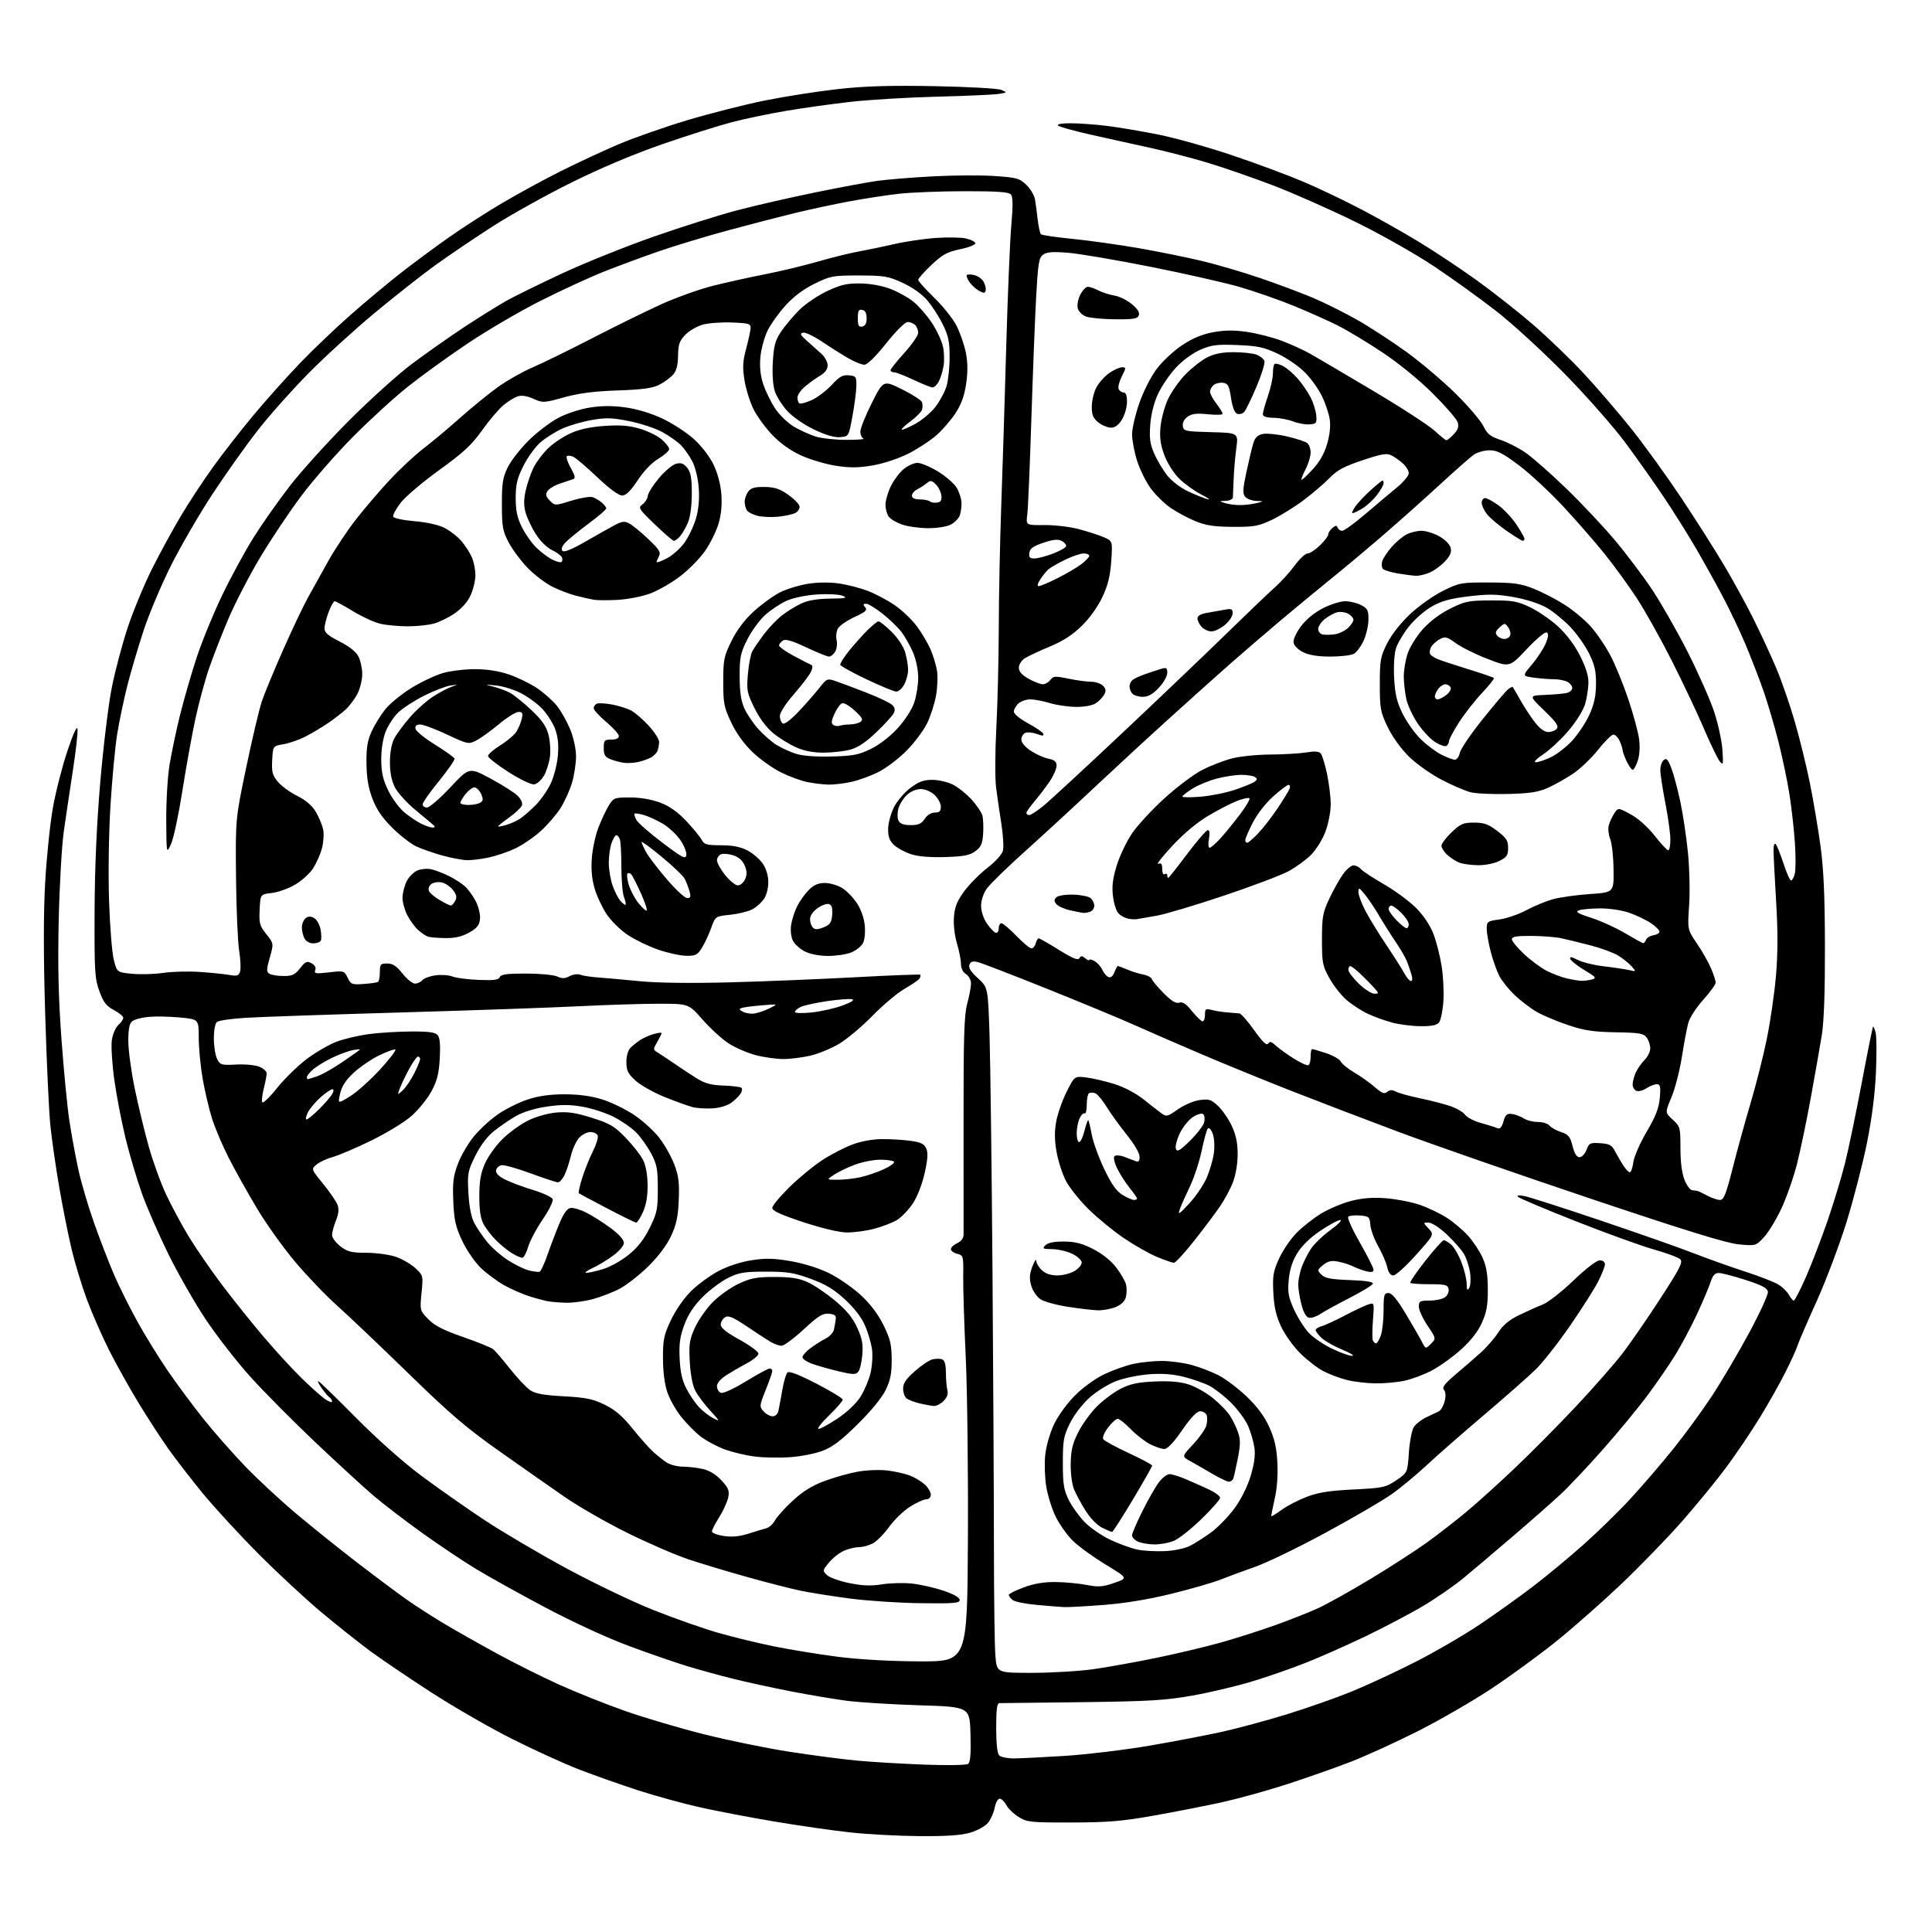 <?xml version="1.0" encoding="UTF-8" standalone="no"?>
<svg 
  version="1.1" 
  xmlns="http://www.w3.org/2000/svg" 
  xmlns:xlink="http://www.w3.org/1999/xlink" 
  xmlns:svg="http://www.w3.org/2000/svg"
  xmlns:rdf="http://www.w3.org/1999/02/22-rdf-syntax-ns#"
  xmlns:cc="http://creativecommons.org/ns#"
  xmlns:dc="http://purl.org/dc/elements/1.1/"
  viewBox="0 0 768 768"
  width="768"
  height="768"
>
<style>svg {background-color: white; }</style>"
<path stroke="none" fill="black" fill-rule="evenodd" d="M365.57,729.89C357.28,729.83 344.85,729.16 337.94,728.41C331.03,727.66 317.50,725.71 307.87,724.09C298.24,722.47 284.99,719.94 278.43,718.48C271.87,717.02 260.88,714.01 254.00,711.79C247.12,709.57 236.47,705.81 230.31,703.44C224.16,701.06 211.96,695.50 203.21,691.07C194.45,686.65 180.09,678.36 171.28,672.65C162.48,666.95 151.72,659.67 147.39,656.49C143.05,653.30 134.32,646.38 128.00,641.10C121.67,635.83 110.29,625.26 102.70,617.63C95.11,609.99 85.17,599.19 80.60,593.62C76.04,588.05 69.91,580.12 66.97,576.00C64.04,571.88 58.63,563.54 54.95,557.48C51.26,551.41 46.00,541.96 43.25,536.48C40.50,530.99 36.61,522.10 34.60,516.73C32.59,511.35 29.85,502.35 28.50,496.73C27.15,491.10 24.93,479.98 23.56,472.00C22.18,464.02 20.60,453.00 20.03,447.50C19.45,442.00 18.53,422.03 17.96,403.13C17.26,379.53 17.26,363.06 17.97,350.54C18.54,340.52 19.93,327.19 21.06,320.91C22.18,314.63 24.77,304.55 26.80,298.50C29.11,291.58 30.61,288.35 30.81,289.78C31.00,291.03 30.17,298.46 28.97,306.28C27.77,314.10 26.14,325.00 25.36,330.50C24.57,336.00 23.66,351.75 23.35,365.50C22.93,383.85 23.22,396.48 24.43,413.00C25.33,425.38 26.74,439.92 27.55,445.32C28.36,450.72 29.96,459.45 31.10,464.71C32.23,469.96 35.11,479.72 37.48,486.38C39.85,493.05 43.40,502.23 45.37,506.79C47.34,511.34 51.49,519.67 54.59,525.29C57.69,530.90 63.16,539.77 66.75,545.00C70.34,550.23 76.68,558.77 80.85,564.00C85.02,569.23 92.50,577.72 97.47,582.89C102.44,588.05 111.67,596.61 118.00,601.92C124.33,607.23 135.35,616.07 142.50,621.55C149.65,627.04 158.43,633.58 162.00,636.09C165.57,638.60 172.32,642.92 177.00,645.70C181.68,648.48 190.90,653.69 197.50,657.29C204.10,660.90 215.03,666.37 221.79,669.46C228.56,672.54 240.46,677.31 248.24,680.05C256.02,682.79 270.29,687.01 279.95,689.43C289.60,691.85 304.93,694.98 314.00,696.38C323.08,697.78 335.23,699.37 341.00,699.90C346.77,700.43 358.70,701.14 367.50,701.47C376.30,701.80 384.08,701.68 384.79,701.20C385.73,700.57 386.00,697.46 385.79,689.42C385.50,678.50 385.50,678.50 365.50,677.88C354.50,677.53 341.45,676.72 336.50,676.07C331.55,675.41 321.65,673.75 314.50,672.36C307.35,670.98 297.00,668.72 291.50,667.36C286.00,665.99 277.68,663.70 273.00,662.27C268.32,660.84 258.00,657.26 250.06,654.32C241.63,651.21 227.87,644.88 217.03,639.14C206.81,633.73 194.19,626.72 189.00,623.55C183.80,620.39 174.14,613.91 167.53,609.16C160.91,604.41 152.35,597.84 148.50,594.57C144.65,591.29 134.34,581.83 125.58,573.55C116.83,565.27 105.19,553.55 99.72,547.50C94.25,541.45 86.18,531.10 81.79,524.50C77.40,517.90 70.71,506.20 66.92,498.50C63.13,490.80 58.41,480.00 56.44,474.50C54.47,469.00 51.54,459.13 49.93,452.56C48.33,445.99 46.30,435.44 45.42,429.11C44.55,422.78 44.12,415.72 44.46,413.41C44.81,411.11 45.97,408.43 47.04,407.46C48.12,406.49 49.00,405.20 49.00,404.60C49.00,403.99 47.31,402.60 45.25,401.50C42.24,399.90 41.10,398.41 39.50,394.00C37.68,389.00 37.51,386.14 37.60,362.50C37.66,345.17 38.41,328.00 39.85,311.00C41.04,296.98 43.11,280.02 44.44,273.32C45.77,266.63 48.65,255.78 50.84,249.23C53.03,242.67 57.35,232.28 60.43,226.14C63.51,220.00 68.64,210.59 71.82,205.23C75.00,199.88 80.73,191.15 84.55,185.84C88.37,180.53 95.55,171.31 100.50,165.35C105.45,159.40 113.78,150.07 119.00,144.62C124.22,139.16 133.45,130.36 139.50,125.04C145.55,119.73 154.55,112.23 159.50,108.37C164.45,104.51 173.00,98.18 178.50,94.31C184.00,90.44 193.56,84.29 199.75,80.65C205.93,77.00 216.32,71.35 222.84,68.08C229.36,64.81 239.59,60.05 245.59,57.48C251.59,54.92 263.88,50.60 272.90,47.88C281.92,45.16 295.91,41.60 303.99,39.97C312.06,38.34 325.16,36.29 333.08,35.41C343.81,34.22 353.65,33.92 371.50,34.25C384.78,34.49 396.62,35.15 398.00,35.73C400.47,36.76 400.46,36.78 397.00,37.34C395.07,37.64 384.05,38.14 372.50,38.43C360.95,38.72 345.43,39.65 338.02,40.49C330.61,41.34 319.13,42.94 312.52,44.06C305.91,45.17 296.23,47.19 291.00,48.55C285.77,49.91 273.40,53.83 263.50,57.25C251.96,61.24 238.86,66.76 227.00,72.64C216.82,77.69 202.65,85.59 195.50,90.21C188.35,94.82 178.22,101.68 173.00,105.45C167.78,109.22 156.97,117.72 149.00,124.34C141.03,130.97 129.22,141.72 122.78,148.24C116.33,154.76 107.28,164.91 102.67,170.80C98.05,176.68 89.98,188.03 84.73,196.00C79.47,203.97 72.00,216.82 68.11,224.54C64.22,232.26 59.25,244.03 57.06,250.69C54.88,257.34 51.96,267.23 50.59,272.66C49.21,278.09 47.41,286.69 46.59,291.79C45.76,296.88 44.56,309.70 43.91,320.27C43.24,331.24 43.00,347.45 43.35,358.00C43.68,368.18 44.53,378.75 45.23,381.50C46.50,386.50 46.50,386.50 52.50,387.09C55.80,387.41 61.37,387.26 64.87,386.74C68.38,386.23 74.90,386.05 79.37,386.36C83.84,386.66 89.14,387.20 91.15,387.55C94.24,388.10 94.90,387.89 95.44,386.20C95.79,385.10 95.61,381.34 95.06,377.85C94.50,374.36 93.94,361.15 93.82,348.50C93.60,325.50 93.60,325.50 97.89,305.00C100.25,293.73 103.02,281.97 104.06,278.87C105.09,275.78 108.90,266.55 112.53,258.37C116.15,250.19 120.61,240.80 122.44,237.50C124.28,234.20 127.90,227.68 130.51,223.00C133.11,218.32 138.05,210.90 141.48,206.50C144.91,202.10 151.00,194.98 155.02,190.69C159.03,186.39 165.06,180.78 168.41,178.23C171.76,175.67 178.32,170.18 183.00,166.01C187.68,161.85 194.47,156.33 198.10,153.74C201.73,151.16 207.80,147.72 211.60,146.10C215.39,144.48 225.93,139.33 235.00,134.65C244.07,129.97 256.49,123.86 262.60,121.07C268.70,118.28 278.26,114.87 283.83,113.50C289.39,112.12 298.57,110.10 304.23,109.00C309.88,107.91 319.23,105.66 325.00,104.01C330.77,102.35 338.20,100.52 341.50,99.94C344.80,99.35 351.10,98.04 355.50,97.03C359.90,96.01 367.32,94.91 372.00,94.59C376.68,94.27 382.04,94.35 383.93,94.78C385.81,95.20 387.51,96.04 387.71,96.63C387.92,97.25 385.36,98.29 381.79,99.04C376.49,100.16 374.67,101.16 370.25,105.33C367.36,108.06 365.00,110.72 365.00,111.24C365.00,111.76 367.86,114.95 371.36,118.34C374.86,121.73 378.86,126.75 380.25,129.50C381.63,132.25 383.28,136.99 383.91,140.04C384.70,143.88 384.76,147.63 384.09,152.34C383.42,157.11 382.19,160.59 379.95,164.07C378.20,166.80 374.73,170.83 372.24,173.02C369.75,175.21 364.66,178.53 360.93,180.40C357.03,182.35 351.02,184.32 346.82,185.03C341.23,185.98 337.79,186.01 332.26,185.15C328.28,184.53 322.10,182.70 318.52,181.08C314.29,179.16 310.26,176.30 307.00,172.90C304.24,170.03 300.85,165.36 299.47,162.53C298.08,159.69 296.49,154.55 295.94,151.10C295.12,146.03 295.25,143.65 296.59,138.66C297.50,135.27 298.30,131.60 298.37,130.50C298.49,128.69 297.78,128.47 291.00,128.20C286.88,128.03 281.63,128.41 279.34,129.05C277.05,129.69 273.92,131.52 272.39,133.11C270.09,135.52 269.60,136.93 269.53,141.43C269.47,145.34 268.90,147.46 267.47,149.03C266.39,150.23 263.93,152.01 262.00,152.99C259.36,154.33 255.29,154.87 245.50,155.21C236.14,155.53 230.17,156.30 224.19,157.95C216.15,160.18 215.76,160.19 212.05,158.52C209.59,157.41 207.38,157.06 205.86,157.54C204.56,157.95 201.99,159.52 200.15,161.03C198.31,162.55 194.49,167.05 191.65,171.03C187.46,176.92 184.26,179.89 174.54,186.90C167.96,191.65 161.08,197.49 159.25,199.89C157.42,202.30 156.09,204.76 156.29,205.38C156.50,206.00 160.24,206.80 164.72,207.18C169.68,207.59 174.32,208.63 176.77,209.88C178.96,211.00 182.00,213.39 183.53,215.21C185.05,217.02 186.91,219.95 187.65,221.72C188.39,223.49 188.99,226.64 188.98,228.72C188.97,230.80 188.11,234.36 187.08,236.63C185.93,239.17 183.52,241.92 180.83,243.77C178.43,245.43 174.67,247.28 172.48,247.88C170.29,248.49 165.57,248.98 162.00,248.97C158.43,248.96 153.57,248.51 151.21,247.96C148.85,247.42 143.96,245.18 140.36,242.99C136.75,240.79 133.45,239.00 133.03,239.00C132.61,239.00 131.54,240.93 130.64,243.28C129.74,245.64 129.00,248.56 129.00,249.77C129.00,251.46 130.40,252.68 134.98,254.99C138.82,256.93 141.49,259.05 142.48,260.95C143.31,262.57 144.00,265.74 144.00,267.99C144.00,270.24 143.14,273.75 142.09,275.79C141.04,277.83 138.90,280.67 137.34,282.10C135.78,283.53 132.47,286.06 130.00,287.72C127.53,289.37 123.55,291.72 121.16,292.93C118.77,294.14 114.94,295.45 112.66,295.84C108.50,296.55 108.50,296.55 108.20,302.14C107.95,306.94 108.28,308.17 110.48,310.79C111.89,312.47 115.36,315.00 118.18,316.40C121.60,318.11 124.07,320.22 125.54,322.73C126.77,324.80 128.07,327.92 128.45,329.67C128.82,331.41 128.61,334.78 127.99,337.17C127.36,339.55 125.77,343.16 124.45,345.19C123.13,347.23 119.91,350.14 117.29,351.67C114.68,353.21 110.51,354.69 108.02,354.98C103.50,355.50 103.50,355.50 103.21,361.56C102.94,366.99 103.22,368.00 105.87,371.34C108.83,375.06 108.83,375.06 107.25,380.62C105.90,385.39 105.87,386.31 107.09,387.07C107.86,387.57 110.38,387.98 112.68,387.98C116.17,388.00 117.25,387.49 119.29,384.89C121.39,382.20 122.01,381.93 123.82,382.91C125.17,383.63 125.70,384.61 125.31,385.63C124.77,387.03 125.44,387.15 130.75,386.53C136.70,385.84 136.83,385.88 138.18,388.66C139.46,391.30 139.91,391.48 144.53,391.15C147.26,390.95 149.84,390.59 150.25,390.34C150.66,390.09 151.00,388.33 151.00,386.44C151.00,383.31 151.26,383.00 153.92,383.00C156.12,383.00 157.60,383.97 160.00,387.00C161.74,389.20 163.98,391.00 164.96,391.00C165.95,391.00 167.27,390.38 167.89,389.63C168.52,388.88 170.88,388.01 173.15,387.71C175.42,387.40 178.45,387.62 179.89,388.19C181.32,388.76 186.02,389.36 190.31,389.53C196.35,389.77 198.25,389.52 198.67,388.42C199.09,387.33 201.47,387.00 209.06,387.00C214.48,387.00 220.06,387.52 221.46,388.16C223.45,389.07 224.56,389.04 226.44,388.03C227.79,387.31 229.67,387.06 230.68,387.47C231.68,387.87 234.97,388.37 238.00,388.58C241.03,388.80 248.45,389.46 254.50,390.06C261.35,390.74 274.74,390.90 290.00,390.50C303.48,390.15 325.96,389.23 339.96,388.47C353.97,387.71 365.60,387.26 365.81,387.48C366.03,387.69 365.89,388.36 365.52,388.97C365.14,389.58 362.51,391.39 359.67,393.01C356.83,394.62 351.08,399.44 346.90,403.72C342.71,408.00 336.74,413.02 333.62,414.89C330.50,416.75 325.37,418.88 322.23,419.62C319.08,420.36 314.23,420.98 311.46,420.98C308.69,420.99 303.74,420.30 300.47,419.45C297.20,418.60 292.37,416.52 289.74,414.84C287.12,413.15 282.45,408.90 279.36,405.39C273.76,399.00 273.76,399.00 261.93,399.00C255.43,399.00 241.20,399.45 230.30,399.99C219.41,400.54 187.32,401.66 159.00,402.48C130.68,403.30 103.00,404.25 97.50,404.60C92.00,404.94 86.94,405.68 86.25,406.23C85.51,406.83 85.01,409.56 85.01,412.87C85.02,415.97 85.61,419.62 86.32,421.00C87.51,423.33 88.03,423.48 93.89,423.17C97.35,422.98 101.49,423.38 103.09,424.04C104.69,424.70 106.00,425.89 106.00,426.68C106.00,427.47 105.50,430.09 104.90,432.50C104.29,434.91 103.98,437.44 104.21,438.13C104.44,438.82 107.08,436.33 110.06,432.59C113.05,428.86 118.42,423.61 121.99,420.93C125.56,418.25 130.96,415.14 133.99,414.02C137.02,412.90 142.88,411.55 147.00,411.02C151.12,410.49 158.61,410.05 163.63,410.03C170.57,410.01 173.05,410.36 174.01,411.51C174.87,412.54 175.12,415.45 174.81,420.80C174.45,426.94 173.74,429.70 171.45,433.91C169.86,436.84 166.29,441.22 163.53,443.65C160.76,446.08 153.55,450.48 147.49,453.43C141.44,456.38 134.62,459.29 132.34,459.91C130.06,460.52 127.17,461.85 125.92,462.86C123.65,464.70 123.65,464.70 128.44,470.58C131.07,473.81 133.64,477.56 134.15,478.90C134.81,480.62 134.63,482.47 133.54,485.19C132.69,487.31 132.00,489.91 132.00,490.97C132.00,492.03 133.50,494.05 135.34,495.45C138.19,497.62 139.73,498.00 145.67,498.00C149.50,498.00 154.75,498.72 157.31,499.59C159.88,500.47 163.39,502.50 165.12,504.11C168.22,507.00 168.25,507.13 167.57,513.97C166.89,520.84 166.92,520.94 170.19,524.34C172.68,526.93 176.11,528.69 184.00,531.45C189.78,533.47 195.18,535.65 196.01,536.31C196.85,536.96 199.88,540.48 202.75,544.13C205.63,547.77 209.22,551.59 210.74,552.62C212.82,554.02 216.11,554.62 224.11,555.05C232.95,555.53 235.66,556.09 240.38,558.40C244.57,560.45 247.46,562.92 251.41,567.84C254.36,571.50 258.06,575.67 259.63,577.10C261.21,578.52 263.61,580.44 264.97,581.35C266.33,582.26 269.26,583.01 271.47,583.02C273.69,583.04 277.30,583.46 279.50,583.97C282.06,584.56 284.70,586.20 286.82,588.51C289.63,591.57 290.03,592.60 289.47,595.31C289.10,597.06 287.49,600.56 285.90,603.09C284.30,605.61 283.00,608.17 283.00,608.78C283.00,609.38 285.11,610.19 287.69,610.58C290.94,611.07 293.93,610.79 297.44,609.68C300.22,608.79 303.44,607.82 304.59,607.52C305.74,607.22 307.30,605.81 308.06,604.39C308.82,602.97 311.99,599.45 315.11,596.56C319.14,592.83 322.79,590.57 327.77,588.72C331.61,587.30 337.55,585.62 340.97,585.01C344.44,584.38 349.68,584.18 352.84,584.56C355.95,584.93 360.07,585.88 361.99,586.67C363.90,587.45 366.49,589.05 367.74,590.22C368.98,591.39 370.00,593.17 370.00,594.17C370.00,595.27 369.28,596.00 368.20,596.00C367.20,596.00 364.29,597.33 361.72,598.96C359.15,600.59 355.41,604.21 353.41,607.00C351.40,609.79 348.49,612.73 346.93,613.54C345.37,614.34 342.94,615.00 341.52,615.00C340.10,615.00 337.47,615.61 335.67,616.36C333.88,617.11 331.16,619.21 329.64,621.02C326.96,624.20 326.93,624.37 328.68,626.08C329.68,627.06 333.69,628.51 337.59,629.30C342.85,630.38 346.20,630.50 350.59,629.80C353.84,629.28 359.20,629.14 362.50,629.49C365.80,629.84 371.43,631.11 375.00,632.31C379.14,633.71 381.50,635.04 381.50,636.00C381.50,637.28 379.20,637.47 366.00,637.30C357.48,637.19 344.88,636.36 338.00,635.46C331.12,634.56 322.35,633.17 318.50,632.38C314.65,631.59 305.13,629.16 297.34,626.98C289.56,624.80 278.98,621.63 273.84,619.92C268.70,618.22 257.75,613.49 249.50,609.40C241.25,605.32 230.11,598.95 224.74,595.24C219.37,591.53 207.67,583.35 198.74,577.04C185.39,567.63 178.93,562.11 162.45,546.04C151.42,535.30 138.67,523.17 134.11,519.10C129.56,515.04 122.00,507.16 117.33,501.60C112.65,496.05 105.86,486.55 102.24,480.50C98.61,474.45 93.57,465.45 91.04,460.50C88.50,455.55 85.44,448.35 84.24,444.50C83.04,440.65 81.37,433.50 80.53,428.62C79.69,423.73 79.00,416.46 79.00,412.45C79.00,405.17 79.00,405.17 71.45,404.46C67.30,404.07 61.69,403.97 58.98,404.23C56.28,404.49 53.38,405.27 52.53,405.97C51.44,406.88 51.00,409.13 51.00,413.76C51.00,417.34 52.14,425.83 53.54,432.62C54.94,439.41 57.45,449.80 59.11,455.72C60.77,461.64 63.87,470.21 66.01,474.76C68.14,479.31 72.17,486.81 74.95,491.42C77.74,496.04 83.70,504.69 88.19,510.66C92.69,516.62 100.20,526.00 104.89,531.50C109.57,537.00 116.28,544.31 119.80,547.75C123.31,551.19 127.50,554.93 129.09,556.07C130.69,557.20 132.00,557.68 132.00,557.13C132.00,556.57 131.57,555.85 131.05,555.53C130.52,555.20 129.14,553.60 127.98,551.97C126.82,550.34 126.14,549.00 126.48,549.00C126.83,549.00 133.49,555.46 141.30,563.36C149.95,572.09 160.21,581.22 167.55,586.68C174.17,591.61 185.42,599.50 192.55,604.22C199.67,608.93 214.28,617.55 225.00,623.36C235.72,629.17 251.25,636.62 259.50,639.92C267.75,643.21 279.39,647.31 285.37,649.03C291.35,650.75 301.48,653.21 307.87,654.50C314.27,655.79 325.57,657.63 333.00,658.59C341.35,659.67 353.74,660.37 365.50,660.42C384.50,660.50 384.50,660.50 384.76,612.10C384.90,585.47 384.51,552.85 383.90,539.60C383.28,526.34 382.83,511.80 382.89,507.27C383.01,499.28 382.95,499.02 380.51,498.41C379.13,498.07 378.00,497.23 378.00,496.55C378.00,495.88 379.12,494.81 380.50,494.18C382.07,493.47 383.02,492.20 383.04,490.77C383.06,489.52 383.06,469.60 383.03,446.50C382.99,412.22 383.26,403.49 384.48,399.00C385.30,395.98 385.98,392.37 385.99,390.99C385.99,389.55 385.14,387.95 384.00,387.23C382.77,386.46 382.00,384.90 382.00,383.17C382.00,381.63 381.28,377.93 380.39,374.96C379.44,371.75 378.96,367.46 379.22,364.40C379.54,360.45 380.50,358.09 383.31,354.26C385.33,351.51 389.47,347.34 392.50,345.00C395.73,342.51 398.30,339.65 398.68,338.13C399.04,336.69 398.76,331.92 398.06,327.51C397.35,323.10 396.41,316.57 395.96,313.00C395.51,309.43 395.55,298.85 396.05,289.50C396.55,280.15 396.99,262.15 397.03,249.50C397.06,236.85 397.50,215.25 398.00,201.50C398.49,187.75 399.39,159.40 399.97,138.50C400.56,117.60 401.48,95.59 402.01,89.58C402.70,81.78 402.66,78.29 401.86,77.33C401.02,76.32 396.70,76.00 383.63,76.01C374.21,76.01 362.45,76.47 357.50,77.01C352.55,77.56 343.55,78.94 337.50,80.07C331.45,81.21 321.77,83.28 316.00,84.68C310.23,86.08 298.30,89.17 289.50,91.55C280.70,93.93 268.25,97.70 261.83,99.92C255.41,102.14 245.52,105.80 239.85,108.06C234.18,110.32 222.79,115.58 214.52,119.76C206.26,123.94 193.20,131.61 185.50,136.80C177.80,141.99 167.22,149.64 162.00,153.81C156.78,157.97 147.07,166.84 140.43,173.52C133.79,180.20 124.51,190.81 119.80,197.09C115.10,203.36 107.76,214.33 103.50,221.45C99.24,228.57 93.59,239.45 90.95,245.62C88.31,251.78 84.78,260.82 83.10,265.70C81.43,270.57 78.96,279.72 77.61,286.03C76.26,292.34 73.95,305.15 72.48,314.50C71.01,323.85 68.99,333.30 67.99,335.50C66.17,339.50 66.17,339.50 66.09,326.00C66.04,318.57 66.63,308.68 67.40,304.00C68.17,299.32 70.01,290.55 71.50,284.50C72.99,278.45 75.95,268.19 78.07,261.69C80.20,255.19 84.80,243.93 88.30,236.65C91.80,229.37 97.45,218.99 100.86,213.57C104.26,208.15 110.75,198.94 115.27,193.11C119.79,187.27 130.24,175.72 138.49,167.43C146.75,159.15 158.02,148.96 163.55,144.80C169.08,140.64 178.48,134.02 184.44,130.09C190.40,126.16 198.03,121.41 201.39,119.53C204.75,117.66 214.70,112.77 223.50,108.67C232.30,104.57 248.62,98.01 259.76,94.10C270.90,90.19 285.97,85.44 293.26,83.54C300.54,81.64 314.38,78.47 324.00,76.50C333.62,74.53 344.65,72.48 348.50,71.93C352.35,71.38 362.25,70.57 370.50,70.12C378.75,69.67 389.89,69.60 395.25,69.96C404.17,70.57 405.25,70.87 407.99,73.49C409.63,75.06 411.19,77.73 411.46,79.43C411.73,81.12 412.21,84.75 412.53,87.50C412.85,90.25 413.43,92.79 413.81,93.14C414.19,93.49 419.90,94.32 426.50,94.98C433.10,95.64 444.80,97.28 452.50,98.62C460.20,99.96 471.45,102.23 477.50,103.67C483.55,105.10 494.12,108.20 501.00,110.56C507.88,112.91 517.27,116.43 521.89,118.38C526.50,120.33 534.37,124.25 539.39,127.09C544.40,129.92 553.23,135.66 559.00,139.84C564.77,144.02 573.61,151.50 578.64,156.47C583.67,161.44 588.62,167.23 589.64,169.35C591.17,172.51 592.39,173.49 596.50,174.87C599.25,175.79 603.71,178.06 606.41,179.93C609.11,181.79 616.27,188.08 622.31,193.91C628.36,199.73 637.10,209.00 641.74,214.50C646.38,220.00 653.17,229.00 656.83,234.50C660.48,240.00 666.88,251.25 671.05,259.50C675.21,267.75 679.88,278.32 681.42,283.00C682.97,287.68 684.43,294.43 684.68,298.00C685.09,303.97 685.00,304.34 683.59,302.60C682.75,301.55 679.93,295.70 677.32,289.60C674.72,283.49 668.94,271.30 664.49,262.50C660.04,253.70 653.75,242.48 650.51,237.56C647.27,232.64 641.58,224.82 637.87,220.19C634.15,215.56 626.78,207.11 621.49,201.41C616.19,195.71 608.27,188.34 603.87,185.02C597.43,180.17 595.15,179.00 592.16,179.00C590.12,179.00 587.33,179.76 585.97,180.69C584.61,181.62 578.55,186.94 572.50,192.51C566.45,198.09 556.33,207.12 550.00,212.58C543.67,218.05 534.23,225.96 529.00,230.17C523.77,234.38 514.53,242.03 508.44,247.16C502.36,252.30 493.56,259.88 488.87,264.00C484.19,268.12 473.41,277.78 464.93,285.46C456.44,293.14 442.98,305.56 435.00,313.06C427.02,320.57 414.65,331.96 407.50,338.38C400.35,344.80 393.49,351.49 392.25,353.25C390.92,355.14 390.00,357.92 390.00,360.07C390.00,362.19 390.94,365.09 392.25,367.03C393.49,368.85 395.06,370.53 395.75,370.76C396.48,371.00 397.00,370.30 397.00,369.08C397.00,367.94 397.49,367.00 398.09,367.00C398.69,367.00 401.35,369.25 404.00,372.00C406.65,374.75 409.35,377.00 410.00,377.00C410.65,377.00 411.42,376.10 411.71,375.00C412.00,373.90 412.53,373.00 412.89,373.00C413.26,373.00 416.87,375.06 420.92,377.58C426.38,380.99 428.48,381.84 429.06,380.90C429.69,379.88 430.16,379.88 431.42,380.94C432.29,381.66 433.00,381.95 433.00,381.59C433.00,381.23 433.92,381.42 435.05,382.03C436.18,382.63 437.59,384.20 438.19,385.51C438.78,386.82 439.90,388.13 440.67,388.43C441.52,388.75 442.43,388.00 443.01,386.48C443.53,385.12 444.13,384.00 444.35,384.00C444.57,384.00 446.32,384.65 448.24,385.46C450.15,386.26 453.02,387.15 454.60,387.43C456.19,387.72 457.67,388.53 457.89,389.23C458.12,389.93 460.23,392.45 462.60,394.83C465.67,397.93 467.44,399.00 468.77,398.57C470.14,398.14 471.51,399.06 473.87,401.99C475.64,404.19 477.52,406.00 478.05,406.00C478.57,406.00 479.00,404.82 479.00,403.38C479.00,401.02 479.27,400.84 481.75,401.49C483.26,401.89 486.07,402.32 488.00,402.46C489.93,402.60 492.04,402.78 492.70,402.85C493.36,402.93 496.01,405.96 498.59,409.58C501.89,414.20 503.52,415.77 504.09,414.85C504.72,413.84 505.41,414.03 507.20,415.67C508.46,416.84 511.70,419.17 514.40,420.86C517.09,422.55 519.68,423.70 520.15,423.41C520.62,423.12 521.00,421.56 521.00,419.94C521.00,418.32 521.25,417.00 521.56,417.00C521.87,417.00 524.36,417.73 527.09,418.63C529.83,419.52 532.49,421.05 533.01,422.02C533.53,422.99 536.01,424.99 538.52,426.46C541.03,427.93 544.64,430.50 546.55,432.18C549.33,434.62 550.31,434.99 551.45,434.04C552.48,433.18 553.42,433.15 554.87,433.93C555.97,434.52 560.16,435.68 564.18,436.52C568.21,437.36 573.64,438.74 576.25,439.60C578.86,440.46 581.61,442.03 582.36,443.10C583.10,444.17 585.92,445.64 588.61,446.38C591.30,447.12 594.22,448.03 595.09,448.41C596.29,448.92 596.92,448.27 597.64,445.80C598.43,443.07 599.02,442.56 601.05,442.83C602.40,443.01 604.50,443.80 605.71,444.58C606.93,445.36 609.47,446.00 611.34,446.00C613.22,446.00 615.30,446.65 615.96,447.45C616.62,448.25 618.70,449.41 620.59,450.03C623.49,450.99 624.18,451.83 625.12,455.58C625.88,458.59 626.77,460.00 627.90,460.00C628.82,460.00 630.06,458.69 630.67,457.07C631.68,454.38 632.12,454.17 636.14,454.44C639.86,454.69 640.73,455.19 642.09,457.80C642.96,459.48 644.44,462.02 645.36,463.43C646.29,464.84 647.43,466.00 647.89,466.00C648.36,466.00 648.98,464.20 649.27,462.00C649.57,459.80 651.96,454.34 654.58,449.86C658.24,443.63 659.46,440.45 659.80,436.36C660.18,431.86 659.98,431.00 658.59,431.00C657.68,431.00 655.82,431.72 654.47,432.61C653.12,433.50 651.34,433.96 650.51,433.64C649.68,433.32 649.00,432.17 649.00,431.08C649.00,429.99 649.56,427.86 650.25,426.34C650.94,424.83 652.51,422.58 653.75,421.34C654.99,420.10 656.00,418.03 656.00,416.74C656.00,415.44 655.37,413.52 654.59,412.46C653.37,410.79 651.76,410.51 642.26,410.35C633.44,410.20 629.79,409.65 623.41,407.51C619.06,406.06 613.48,403.72 611.00,402.31C608.52,400.90 604.55,397.89 602.17,395.62C599.78,393.36 597.01,389.90 595.99,387.94C594.98,385.98 593.44,381.64 592.58,378.30C591.71,374.95 591.00,370.86 591.00,369.20C591.00,366.34 591.25,366.15 596.10,365.49C598.91,365.10 603.75,363.43 606.85,361.77C609.96,360.11 614.74,358.15 617.48,357.41C620.22,356.67 626.75,355.76 632.00,355.40C641.54,354.75 641.54,354.75 641.41,345.62C641.35,340.61 640.75,335.17 640.09,333.54C639.43,331.91 639.16,329.50 639.49,328.18C639.82,326.87 640.80,324.71 641.66,323.40C643.23,321.00 643.23,321.00 648.22,323.71C651.24,325.36 655.00,328.71 657.75,332.21C660.25,335.40 662.68,338.00 663.15,338.00C663.62,338.00 664.00,336.09 664.00,333.75C664.00,331.41 663.10,324.87 662.00,319.21C660.90,313.56 660.00,307.65 660.00,306.09C660.00,304.52 660.61,302.74 661.36,302.12C662.45,301.21 663.05,301.84 664.35,305.26C665.25,307.61 666.86,313.57 667.92,318.52C668.99,323.46 670.36,332.68 670.99,339.00C671.61,345.38 671.82,354.73 671.45,360.00C670.79,369.50 670.79,369.50 674.52,375.00C676.57,378.02 679.09,382.45 680.12,384.83C681.16,387.22 682.00,389.80 682.00,390.57C682.00,391.35 679.77,394.44 677.06,397.44C674.25,400.54 671.67,404.54 671.10,406.70C670.54,408.79 669.39,414.89 668.55,420.26C667.71,425.62 665.86,432.77 664.44,436.15C661.86,442.28 661.86,442.28 664.93,445.08C667.90,447.79 668.00,448.17 668.00,456.42C668.00,461.93 668.57,466.38 669.61,468.98C670.49,471.19 671.84,473.06 672.61,473.12C673.37,473.19 674.34,473.33 674.75,473.42C675.16,473.51 676.94,474.35 678.70,475.29C680.46,476.23 682.72,477.00 683.73,477.00C685.24,477.00 686.13,474.77 688.79,464.25C690.56,457.24 693.76,445.65 695.89,438.50C698.02,431.35 700.92,419.88 702.33,413.00C703.74,406.12 705.38,394.80 705.98,387.84C706.74,378.98 706.75,370.14 706.04,358.34C705.48,349.08 705.01,339.95 705.01,338.05C705.00,336.02 705.36,334.99 705.88,335.55C706.36,336.07 707.74,339.54 708.96,343.25C710.17,346.96 711.53,350.00 711.97,350.00C712.42,350.00 713.09,348.77 713.47,347.27C713.84,345.77 713.86,340.26 713.50,335.02C713.14,329.78 712.19,321.26 711.39,316.07C710.59,310.88 708.61,301.38 706.99,294.95C705.37,288.52 702.63,279.27 700.92,274.38C699.20,269.50 696.00,261.23 693.80,256.00C691.60,250.78 687.53,242.22 684.75,237.00C681.98,231.78 677.22,223.22 674.19,218.00C671.16,212.78 665.52,203.78 661.66,198.00C657.80,192.22 650.80,182.32 646.12,176.00C641.43,169.67 630.61,157.39 622.07,148.68C613.53,139.98 601.36,128.81 595.02,123.86C588.69,118.90 577.48,110.83 570.11,105.91C562.53,100.86 548.87,93.13 538.61,88.10C528.65,83.21 513.98,76.72 506.00,73.68C498.02,70.63 486.32,66.58 480.00,64.67C473.68,62.76 463.10,60.03 456.50,58.60C449.90,57.17 439.32,54.82 433.00,53.39C426.68,51.96 421.07,50.39 420.55,49.89C419.99,49.36 422.02,49.00 425.58,49.00C428.86,49.00 435.37,49.47 440.03,50.04C444.69,50.62 453.96,52.19 460.64,53.53C467.32,54.87 480.60,58.61 490.14,61.84C499.69,65.06 512.45,69.82 518.50,72.41C524.55,74.99 534.95,79.97 541.62,83.48C548.28,86.98 558.63,92.84 564.62,96.50C570.60,100.16 580.63,106.83 586.90,111.33C593.17,115.82 603.16,123.67 609.09,128.76C615.02,133.86 624.18,142.66 629.45,148.32C634.72,153.98 643.27,163.93 648.46,170.42C653.65,176.92 662.65,189.39 668.47,198.13C674.28,206.88 681.90,218.87 685.39,224.77C688.89,230.67 694.02,240.03 696.80,245.57C699.57,251.12 703.66,259.90 705.88,265.10C708.10,270.29 711.52,280.14 713.49,286.97C715.46,293.81 718.16,304.83 719.49,311.45C720.82,318.08 722.69,329.12 723.64,336.00C724.92,345.23 725.39,355.70 725.44,376.00C725.48,394.23 725.06,406.20 724.19,411.50C723.47,415.90 721.54,426.93 719.89,436.00C718.25,445.07 715.77,457.00 714.38,462.50C712.99,468.00 710.16,476.10 708.09,480.50C706.02,484.90 702.89,490.03 701.13,491.89C697.96,495.26 697.88,495.28 691.22,494.66C686.32,494.20 670.29,489.25 632.00,476.39C603.13,466.69 568.92,454.79 556.00,449.96C543.08,445.12 523.84,437.77 513.26,433.62C502.69,429.47 486.49,422.85 477.26,418.91C468.04,414.97 456.11,409.78 450.74,407.37C445.37,404.96 429.84,398.53 416.24,393.07C402.63,387.61 390.27,382.84 388.76,382.46C386.69,381.95 385.86,382.20 385.37,383.49C384.91,384.69 385.91,386.29 388.74,388.87C392.76,392.55 392.76,392.55 393.37,412.03C393.70,422.74 394.22,464.57 394.53,505.00C394.83,545.42 395.09,594.92 395.10,615.00C395.11,635.08 395.37,654.54 395.69,658.25C396.26,665.00 396.26,665.00 410.38,664.98C418.15,664.97 429.11,664.31 434.75,663.51C440.39,662.71 451.64,660.68 459.75,659.01C467.86,657.34 479.43,654.58 485.45,652.89C491.47,651.19 501.17,648.09 506.99,646.00C512.82,643.92 520.49,640.88 524.04,639.25C527.59,637.63 537.02,632.35 545.00,627.53C552.98,622.71 563.10,616.16 567.50,612.97C571.90,609.78 578.93,604.31 583.11,600.82C587.30,597.32 595.85,589.60 602.11,583.65C608.38,577.71 619.29,566.70 626.37,559.18C633.44,551.65 641.85,542.07 645.06,537.89C648.26,533.70 655.03,523.88 660.09,516.07C667.90,504.04 669.09,501.67 667.90,500.56C667.13,499.83 662.45,498.10 657.49,496.70C652.53,495.31 638.58,490.26 626.49,485.49C614.40,480.72 604.05,476.36 603.50,475.80C602.83,475.12 603.64,475.01 606.00,475.46C607.92,475.83 621.65,480.24 636.50,485.25C651.35,490.27 668.00,496.12 673.50,498.27C679.00,500.41 688.06,503.64 693.63,505.45C699.20,507.26 705.12,509.55 706.80,510.54C708.47,511.53 710.40,513.39 711.09,514.67C711.78,515.95 712.66,517.00 713.06,517.00C713.46,517.00 715.64,512.76 717.92,507.57C720.19,502.39 724.05,492.33 726.50,485.23C728.94,478.12 732.06,467.85 733.42,462.40C734.78,456.96 737.77,442.60 740.06,430.50C742.34,418.40 744.37,408.33 744.56,408.13C744.75,407.93 745.21,409.01 745.60,410.52C745.98,412.04 746.03,419.18 745.71,426.39C745.34,434.94 744.08,444.72 742.11,454.50C740.44,462.75 736.78,476.90 733.98,485.94C731.17,494.98 725.82,509.16 722.07,517.44C718.33,525.72 714.92,533.62 714.50,535.00C714.08,536.38 711.97,541.03 709.81,545.34C707.65,549.65 703.06,557.79 699.61,563.43C696.16,569.06 690.13,578.01 686.20,583.30C682.27,588.60 674.28,598.35 668.45,604.97C662.61,611.59 651.69,622.84 644.17,629.98C636.65,637.11 625.10,647.28 618.50,652.57C611.90,657.87 600.48,666.21 593.12,671.10C585.76,676.00 572.57,683.63 563.81,688.07C555.05,692.50 542.84,698.06 536.69,700.44C530.53,702.81 519.20,706.79 511.50,709.29C503.80,711.79 492.32,714.97 486.00,716.37C479.68,717.77 467.52,720.15 459.00,721.67C446.07,723.97 440.60,724.44 426.00,724.47C409.64,724.50 408.27,724.36 404.94,722.28C402.98,721.07 400.76,718.93 400.02,717.53C399.27,716.14 398.08,715.00 397.38,715.00C396.67,715.00 395.79,716.58 395.43,718.51C395.07,720.44 393.90,723.13 392.83,724.49C391.72,725.90 388.70,727.60 385.76,728.48C382.07,729.57 376.43,729.97 365.57,729.89zM402.95,699.00C405.45,698.99 414.60,698.54 423.28,697.99C431.97,697.43 447.04,695.62 456.78,693.96C466.53,692.29 479.68,689.78 486.00,688.37C492.32,686.96 504.02,683.79 512.00,681.32C519.98,678.85 531.41,674.83 537.40,672.37C543.40,669.92 554.65,664.70 562.40,660.76C570.15,656.83 581.67,650.15 587.99,645.92C594.32,641.68 604.00,634.77 609.50,630.55C615.00,626.34 624.05,618.84 629.60,613.88C635.16,608.93 643.53,600.75 648.19,595.69C652.86,590.64 660.47,581.77 665.12,576.00C669.76,570.23 676.67,560.77 680.47,555.00C684.27,549.23 690.91,537.98 695.21,530.00C699.52,522.02 702.92,514.62 702.77,513.54C702.56,512.04 700.53,510.95 694.00,508.83C689.33,507.32 684.52,506.07 683.33,506.04C681.68,506.01 680.86,506.91 679.94,509.75C679.27,511.81 676.84,517.55 674.53,522.50C672.22,527.45 668.39,534.65 666.03,538.50C663.66,542.35 658.70,549.57 655.01,554.55C651.32,559.53 643.34,569.20 637.29,576.05C631.23,582.90 623.62,590.98 620.37,594.00C617.13,597.02 608.69,604.45 601.62,610.50C594.56,616.55 585.66,624.08 581.85,627.24C578.04,630.40 570.62,635.51 565.38,638.60C560.13,641.69 549.91,647.06 542.67,650.53C535.43,654.00 524.87,658.69 519.20,660.93C513.54,663.18 503.86,666.55 497.70,668.41C491.54,670.28 480.88,672.80 474.00,674.02C463.31,675.92 456.93,676.30 430.00,676.64C412.68,676.86 397.94,677.03 397.25,677.02C396.33,677.01 396.00,679.62 396.00,686.80C396.00,693.09 396.43,697.03 397.20,697.80C397.86,698.46 400.45,699.00 402.95,699.00zM423.00,638.85C421.62,638.78 416.80,638.39 412.27,637.99C407.74,637.60 403.35,636.71 402.52,636.02C401.68,635.32 401.00,634.42 401.00,634.00C401.00,633.58 403.66,632.25 406.91,631.03C410.92,629.53 414.95,628.84 419.48,628.88C423.14,628.90 428.70,629.42 431.82,630.02C436.68,630.95 438.29,630.84 442.96,629.22C448.42,627.34 448.42,627.34 439.48,621.92C434.56,618.94 428.69,614.68 426.44,612.45C424.18,610.22 421.13,605.91 419.64,602.88C418.16,599.85 416.48,594.48 415.90,590.94C415.32,587.40 415.14,581.74 415.49,578.36C415.86,574.89 417.37,569.61 418.97,566.23C420.60,562.79 424.16,557.89 427.34,554.70C430.66,551.38 435.42,547.96 439.19,546.18C442.66,544.55 447.88,542.71 450.80,542.11C453.71,541.50 458.68,541.00 461.84,541.00C465.00,541.00 470.16,541.67 473.31,542.49C476.46,543.31 481.38,545.17 484.24,546.62C487.10,548.07 492.21,551.92 495.61,555.18C499.83,559.23 502.65,563.05 504.57,567.30C506.66,571.93 507.47,575.52 507.78,581.50C508.04,586.56 507.63,591.89 506.67,595.99C505.84,599.57 505.26,602.60 505.40,602.73C505.53,602.86 507.41,601.69 509.57,600.12C511.73,598.56 516.20,596.25 519.50,594.99C524.06,593.26 528.51,592.56 538.00,592.09C549.75,591.51 550.77,591.30 555.00,588.46C559.50,585.43 559.50,585.43 560.05,577.47C560.35,573.09 561.23,568.51 562.01,567.29C562.79,566.08 565.02,564.32 566.96,563.40C568.91,562.47 571.16,561.40 571.96,561.02C572.76,560.64 573.79,558.87 574.26,557.08C574.80,554.98 574.71,553.36 574.01,552.51C573.16,551.49 574.21,550.09 578.64,546.35C581.79,543.68 586.30,539.77 588.66,537.65C591.02,535.53 594.14,531.93 595.60,529.65C597.48,526.73 599.92,524.69 603.88,522.77C606.97,521.27 611.20,519.38 613.29,518.56C615.37,517.74 620.85,513.46 625.46,509.04C630.44,504.27 634.70,501.00 635.93,501.00C637.12,501.00 638.00,501.65 638.00,502.53C638.00,503.38 636.81,506.41 635.37,509.28C633.92,512.15 628.93,520.03 624.27,526.78C619.62,533.54 613.50,541.36 610.66,544.17C607.82,546.97 598.54,555.17 590.03,562.38C581.52,569.60 571.17,578.66 567.03,582.53C562.89,586.39 556.58,591.61 553.00,594.11C549.42,596.62 537.73,603.43 527.00,609.25C516.27,615.06 503.68,621.17 499.00,622.81C494.32,624.46 488.05,626.77 485.06,627.96C482.07,629.15 473.31,631.67 465.60,633.56C456.42,635.82 447.08,637.35 438.54,638.00C431.37,638.55 424.38,638.93 423.00,638.85zM463.01,616.60C466.72,616.43 471.02,615.54 473.01,614.52C474.93,613.54 478.70,611.14 481.39,609.18C484.08,607.22 488.25,602.95 490.65,599.69C493.31,596.07 495.84,591.04 497.13,586.79C498.57,582.06 499.06,578.47 498.67,575.60C498.35,573.28 497.23,569.37 496.18,566.92C495.13,564.47 492.07,560.29 489.38,557.63C486.70,554.98 482.81,551.94 480.75,550.88C478.69,549.82 474.19,548.24 470.75,547.36C466.45,546.25 462.16,545.92 457.00,546.28C452.88,546.57 446.93,547.77 443.80,548.96C440.63,550.15 435.88,553.10 433.10,555.60C430.20,558.21 426.92,562.49 425.30,565.80C422.80,570.89 422.50,572.57 422.50,581.50C422.50,589.93 422.86,592.24 424.81,596.19C426.08,598.77 428.94,602.75 431.15,605.04C433.37,607.32 438.00,610.51 441.45,612.12C444.90,613.74 449.69,615.47 452.11,615.98C454.52,616.48 459.43,616.76 463.01,616.60zM458.78,613.93C456.43,613.90 453.49,613.38 452.25,612.78C451.01,612.18 450.00,611.08 450.00,610.32C450.00,609.57 451.85,605.25 454.11,600.73C456.37,596.20 459.32,591.04 460.66,589.25C462.00,587.46 463.92,586.00 464.92,586.00C465.93,586.00 468.94,586.94 471.62,588.10C474.31,589.25 478.41,591.09 480.75,592.18C483.09,593.28 485.00,594.74 485.00,595.42C485.00,596.10 481.67,599.89 477.59,603.84C473.52,607.79 468.59,611.69 466.63,612.51C464.67,613.33 461.14,613.97 458.78,613.93zM442.06,608.98C441.75,608.96 439.98,608.20 438.12,607.29C436.14,606.32 433.40,603.51 431.55,600.56C429.80,597.78 427.72,593.92 426.93,592.00C426.12,590.02 425.55,585.59 425.62,581.78C425.71,576.51 426.36,573.81 428.62,569.33C430.20,566.19 433.55,561.56 436.06,559.06C438.57,556.55 442.85,553.38 445.56,552.01C449.42,550.07 452.41,549.44 459.20,549.16C465.32,548.91 469.32,549.28 472.70,550.40C475.34,551.28 479.58,553.68 482.13,555.75C484.67,557.81 487.66,560.85 488.77,562.50C489.88,564.15 491.37,567.17 492.08,569.22C493.15,572.28 493.14,574.14 492.05,579.72C491.31,583.45 490.50,587.06 490.25,587.75C489.99,588.44 489.21,589.00 488.51,589.00C487.81,589.00 484.76,587.54 481.72,585.75C478.69,583.96 474.75,581.70 472.98,580.73C469.77,578.96 469.77,578.96 474.34,574.07C476.86,571.37 479.21,568.01 479.57,566.59C479.92,565.17 479.96,563.33 479.64,562.50C479.32,561.68 478.18,561.00 477.09,561.00C475.77,561.00 473.42,563.46 469.93,568.50C466.54,573.42 464.09,576.00 462.84,576.00C461.78,576.00 459.24,575.14 457.18,574.09C455.12,573.04 451.65,570.34 449.47,568.09C447.29,565.84 444.96,564.00 444.30,564.00C443.64,564.00 441.92,565.56 440.47,567.46C439.02,569.36 438.15,571.44 438.55,572.08C438.94,572.72 443.48,575.20 448.63,577.59C453.78,579.98 458.00,582.23 458.00,582.60C458.00,582.96 454.54,589.05 450.31,596.13C446.08,603.21 442.36,608.99 442.06,608.98zM314.00,579.27C309.88,579.56 303.57,579.44 300.00,578.99C296.43,578.55 290.95,577.23 287.84,576.06C284.73,574.88 280.45,572.56 278.34,570.89C276.23,569.23 272.82,565.76 270.76,563.18C268.70,560.61 266.24,556.25 265.29,553.50C264.20,550.33 263.56,545.39 263.55,540.00C263.52,532.50 263.90,530.71 266.70,524.76C268.55,520.85 271.91,516.02 274.69,513.25C277.34,510.63 282.23,507.05 285.57,505.28C289.27,503.33 294.42,501.64 298.75,500.97C304.40,500.09 307.59,500.17 314.35,501.34C319.50,502.22 325.52,504.11 329.62,506.13C333.34,507.97 338.99,511.88 342.18,514.82C345.98,518.35 349.07,522.43 351.19,526.74C353.89,532.22 354.43,534.47 354.46,540.40C354.49,545.91 353.96,548.62 352.09,552.50C350.62,555.57 346.30,560.84 340.93,566.15C334.26,572.73 330.89,575.27 326.83,576.77C323.90,577.86 318.12,578.99 314.00,579.27zM325.41,568.00C326.16,568.00 329.58,566.12 333.02,563.83C336.71,561.36 340.40,557.87 342.04,555.27C343.58,552.85 345.37,548.61 346.04,545.84C346.70,543.07 346.97,538.81 346.64,536.37C346.30,533.94 345.07,529.70 343.89,526.96C342.54,523.82 339.61,520.00 335.96,516.62C331.58,512.57 328.27,510.57 322.34,508.38C315.64,505.92 313.04,505.50 304.50,505.50C295.91,505.50 293.79,505.85 289.50,507.95C286.75,509.30 282.21,512.69 279.40,515.48C275.89,518.98 273.61,522.42 272.07,526.53C270.30,531.25 269.90,534.07 270.17,540.00C270.42,545.40 271.17,548.76 272.85,552.00C274.13,554.48 276.38,557.78 277.84,559.34C279.30,560.90 281.85,562.88 283.50,563.74C286.34,565.21 286.27,565.05 282.33,560.76C280.04,558.27 277.38,554.71 276.41,552.86C275.31,550.77 274.48,546.42 274.20,541.35C273.81,534.19 274.07,532.53 276.30,527.66C277.70,524.60 280.93,520.02 283.47,517.47C286.02,514.93 290.67,511.66 293.80,510.22C298.55,508.03 300.92,507.60 308.00,507.61C314.36,507.62 317.63,508.13 321.00,509.65C323.48,510.76 328.36,514.05 331.87,516.97C336.48,520.81 338.92,523.77 340.73,527.73C342.71,532.04 343.14,534.31 342.79,538.53C342.55,541.47 341.82,544.51 341.18,545.28C340.19,546.47 339.12,546.46 333.76,545.21C330.32,544.40 325.59,543.08 323.25,542.28C320.91,541.49 319.00,540.25 319.00,539.54C319.00,538.82 320.46,537.16 322.25,535.85C324.04,534.53 326.75,532.82 328.28,532.05C329.80,531.27 331.25,529.70 331.50,528.57C331.74,527.43 332.07,525.60 332.22,524.50C332.44,522.93 331.86,522.44 329.50,522.23C327.02,522.01 325.29,523.08 319.50,528.43C315.65,531.99 311.70,534.93 310.71,534.95C309.73,534.98 307.71,534.26 306.21,533.35C304.72,532.45 300.43,529.66 296.69,527.15C291.25,523.51 289.54,522.80 288.19,523.65C287.26,524.24 286.50,525.55 286.50,526.58C286.50,527.86 288.84,529.72 294.00,532.56C298.12,534.84 301.50,537.32 301.50,538.08C301.50,538.84 299.48,540.54 297.00,541.86C294.52,543.18 290.81,545.33 288.75,546.64C286.44,548.11 285.00,549.81 285.00,551.05C285.00,552.16 285.70,553.33 286.55,553.66C287.46,554.01 291.56,552.13 296.48,549.13C301.10,546.31 305.35,544.00 305.94,544.00C306.52,544.00 307.00,544.45 307.00,544.99C307.00,545.53 305.82,548.93 304.38,552.53C301.86,558.82 301.83,559.15 303.53,561.04C304.51,562.12 306.13,563.00 307.14,563.00C308.22,563.00 309.16,562.08 309.45,560.75C309.73,559.51 310.41,555.82 310.98,552.55C311.54,549.27 312.46,546.14 313.01,545.59C313.68,544.92 317.50,546.39 324.51,550.00C330.28,552.98 335.00,555.86 335.00,556.40C335.00,556.94 332.53,559.77 329.52,562.69C326.51,565.61 324.66,568.00 325.41,568.00zM371.25,558.90C370.29,558.84 367.74,558.39 365.58,557.88C363.42,557.37 361.06,556.46 360.33,555.86C359.60,555.25 359.00,553.50 359.00,551.96C359.00,549.89 360.21,548.11 363.67,545.06C366.23,542.80 369.38,540.69 370.66,540.37C371.95,540.05 373.67,540.04 374.50,540.36C375.54,540.76 376.00,542.40 376.01,545.72C376.02,548.35 376.29,551.47 376.61,552.66C376.99,554.09 376.48,555.52 375.09,556.91C373.94,558.06 372.21,558.95 371.25,558.90zM546.70,549.91C543.29,549.87 538.25,549.27 535.50,548.59C532.75,547.91 528.53,546.33 526.11,545.08C523.70,543.84 519.51,540.60 516.80,537.89C514.09,535.19 510.68,530.39 509.21,527.24C507.26,523.03 506.45,519.45 506.17,513.81C505.84,507.14 506.14,505.36 508.45,500.31C509.91,497.12 512.99,492.56 515.30,490.19C517.61,487.81 522.02,484.33 525.10,482.45C528.18,480.57 533.58,478.29 537.10,477.39C541.66,476.22 545.66,475.92 551.00,476.33C555.12,476.65 561.16,477.84 564.42,478.96C567.67,480.09 572.49,482.39 575.12,484.07C577.74,485.76 581.54,488.97 583.56,491.20C585.58,493.43 588.17,497.34 589.31,499.88C590.86,503.30 591.41,506.58 591.43,512.50C591.46,518.81 590.96,521.62 589.09,525.80C587.54,529.26 584.68,532.94 580.82,536.43C577.57,539.36 572.35,543.12 569.21,544.77C566.07,546.43 561.12,548.28 558.20,548.89C555.29,549.50 550.11,549.96 546.70,549.91zM537.50,538.98C538.60,538.96 536.86,537.87 533.63,536.54C530.41,535.21 526.69,533.12 525.38,531.89C524.07,530.66 523.00,529.24 523.00,528.73C523.00,528.23 524.01,527.55 525.25,527.24C526.49,526.92 530.67,525.00 534.55,522.96C538.42,520.93 542.66,518.93 543.95,518.52C546.30,517.77 546.31,517.78 545.78,524.63C545.48,528.41 545.45,532.06 545.70,532.75C545.96,533.44 546.54,534.00 546.99,534.00C547.44,534.00 548.30,532.58 548.90,530.85C549.51,529.12 550.00,524.62 550.00,520.85C550.00,514.75 550.21,514.00 551.93,514.00C553.29,514.00 555.34,516.47 558.81,522.25C561.53,526.79 564.42,531.80 565.23,533.40C566.71,536.29 566.71,536.29 568.81,534.19C570.92,532.08 570.92,532.08 567.46,526.94C565.56,524.11 564.00,520.72 564.00,519.40C564.00,517.24 564.43,517.00 568.31,517.00C570.68,517.00 573.43,516.41 574.42,515.68C575.41,514.96 576.05,513.50 575.84,512.43C575.50,510.74 574.58,510.50 568.32,510.50C564.40,510.50 560.94,510.26 560.64,509.97C560.34,509.67 563.01,505.74 566.57,501.22C570.13,496.70 573.43,493.00 573.91,493.00C574.39,493.00 575.71,493.79 576.85,494.75C577.99,495.71 579.84,498.88 580.96,501.79C582.08,504.69 583.01,508.52 583.02,510.29C583.03,512.75 583.26,513.15 584.01,512.00C584.55,511.18 584.72,508.48 584.38,506.00C584.04,503.52 582.92,500.10 581.89,498.39C580.86,496.68 577.78,493.20 575.05,490.64C572.23,488.01 569.13,486.00 567.87,486.00C565.65,486.00 565.65,486.00 567.89,488.38C570.12,490.76 570.12,490.76 562.86,498.88C558.87,503.35 554.83,507.00 553.88,507.00C552.75,507.00 551.91,505.88 551.45,503.75C551.05,501.96 549.44,498.22 547.87,495.42C546.29,492.63 544.88,488.80 544.73,486.92C544.48,483.73 544.20,483.48 540.60,483.18C538.47,483.01 536.38,483.23 535.94,483.68C535.50,484.13 537.58,488.76 540.57,493.96C543.56,499.17 546.00,504.01 546.00,504.73C546.00,505.65 545.18,505.84 543.25,505.38C541.74,505.02 539.36,504.15 537.97,503.45C536.57,502.74 533.85,501.87 531.92,501.51C529.21,501.00 527.84,501.31 525.95,502.86C523.60,504.79 523.57,504.94 525.28,506.69C526.70,508.13 529.03,508.57 536.58,508.85C542.91,509.08 545.98,509.56 545.74,510.29C545.53,510.90 541.35,513.45 536.43,515.97C531.52,518.49 526.28,521.36 524.80,522.36C523.31,523.35 521.32,524.02 520.36,523.83C519.23,523.61 518.18,521.78 517.33,518.50C516.62,515.75 516.05,512.15 516.06,510.50C516.08,508.85 516.70,505.80 517.44,503.72C518.18,501.64 519.85,498.34 521.14,496.39C522.44,494.45 525.94,491.08 528.91,488.93C531.89,486.77 533.62,485.00 532.75,485.00C531.89,485.00 528.34,486.91 524.86,489.25C520.84,491.95 517.50,495.19 515.68,498.16C513.71,501.37 512.66,504.67 512.29,508.79C511.83,513.85 512.15,515.65 514.43,520.63C515.90,523.86 518.55,528.02 520.30,529.87C522.06,531.73 526.20,534.54 529.50,536.12C532.80,537.70 536.40,538.99 537.50,538.98zM436.28,520.87C434.20,520.79 428.84,520.16 424.36,519.46C419.88,518.76 415.05,517.42 413.62,516.48C412.19,515.55 410.53,513.14 409.95,511.14C409.12,508.31 409.21,506.61 410.37,503.50C411.19,501.30 411.89,500.27 411.93,501.21C411.97,502.15 412.98,503.84 414.19,504.96C415.62,506.29 417.73,507.00 420.28,507.00C422.43,507.00 425.50,506.23 427.10,505.28C428.69,504.34 430.00,502.82 430.00,501.90C430.00,500.96 428.36,499.43 426.25,498.41C424.19,497.41 420.61,496.58 418.29,496.55C414.55,496.51 414.25,496.33 415.58,495.00C416.58,494.00 419.02,493.51 422.92,493.53C427.40,493.56 430.14,494.27 434.59,496.54C438.20,498.39 441.67,501.16 443.71,503.84C445.52,506.21 447.27,509.25 447.61,510.58C447.94,511.91 447.93,514.15 447.57,515.57C447.15,517.23 445.73,518.63 443.50,519.57C441.61,520.35 438.36,520.94 436.28,520.87zM225.04,517.86C222.54,517.79 219.38,517.54 218.00,517.31C216.62,517.08 213.25,516.19 210.50,515.32C207.75,514.46 203.19,512.46 200.36,510.87C197.53,509.28 193.33,506.14 191.01,503.90C188.70,501.65 185.41,496.82 183.69,493.16C181.09,487.61 180.51,485.00 180.19,477.50C179.88,470.04 180.19,467.50 182.01,462.66C183.22,459.44 186.08,454.53 188.36,451.75C190.64,448.96 194.97,444.98 198.00,442.90C201.03,440.82 206.32,438.19 209.77,437.06C214.08,435.64 218.66,435.00 224.42,435.00C230.00,435.00 234.97,435.67 239.34,437.02C242.94,438.14 248.72,440.95 252.18,443.27C255.64,445.60 260.16,449.75 262.24,452.50C264.32,455.25 266.95,459.98 268.09,463.00C269.75,467.39 270.10,470.22 269.82,477.00C269.55,483.64 268.88,486.77 266.76,491.32C265.07,494.95 261.69,499.47 257.77,503.33C254.32,506.73 249.22,510.74 246.43,512.23C243.63,513.72 238.70,515.62 235.47,516.47C232.23,517.31 227.54,517.94 225.04,517.86zM214.43,505.58C214.94,505.47 216.36,502.48 217.58,498.94C218.81,495.40 220.94,489.80 222.31,486.50C224.05,482.31 225.41,480.41 226.82,480.19C227.94,480.02 230.78,480.87 233.15,482.08C235.52,483.28 239.83,486.03 242.73,488.17C245.98,490.57 248.00,492.82 248.00,494.03C248.00,495.18 246.24,497.28 243.75,499.12C241.41,500.84 237.70,503.08 235.50,504.10C233.30,505.12 232.21,505.97 233.07,505.98C233.93,505.99 236.91,505.33 239.68,504.50C242.46,503.68 247.06,501.11 249.90,498.79C253.55,495.83 256.03,492.65 258.29,488.06C261.19,482.18 261.50,480.66 261.49,472.52C261.48,464.70 261.13,462.84 258.83,458.50C257.37,455.75 254.70,452.00 252.88,450.16C251.07,448.32 247.04,445.53 243.93,443.96C240.81,442.39 235.25,440.58 231.57,439.94C226.53,439.06 223.00,439.05 217.24,439.91C212.52,440.61 207.85,442.05 205.05,443.67C202.55,445.11 198.61,447.81 196.30,449.67C193.65,451.81 190.93,455.43 188.92,459.50C185.95,465.54 185.78,466.50 186.20,474.23C186.48,479.45 187.31,483.79 188.45,486.00C189.44,487.93 191.75,491.35 193.59,493.62C195.42,495.89 199.21,499.21 202.01,501.01C204.81,502.80 208.54,504.61 210.30,505.03C212.06,505.44 213.92,505.69 214.43,505.58zM466.64,501.98C466.01,501.96 463.02,500.93 460.00,499.68C456.98,498.44 451.06,495.09 446.86,492.25C442.66,489.42 436.28,484.19 432.68,480.64C429.07,477.09 425.00,471.95 423.62,469.23C422.24,466.51 420.60,461.36 419.98,457.78C419.17,453.17 419.14,449.67 419.88,445.71C420.45,442.63 422.32,437.34 424.03,433.93C427.16,427.74 427.16,427.74 431.83,428.31C434.40,428.62 439.43,429.80 443.00,430.92C446.83,432.13 451.55,434.61 454.50,436.96C457.25,439.15 460.47,441.66 461.65,442.52C463.67,444.00 464.08,443.90 468.23,440.98C470.72,439.22 474.51,437.61 476.88,437.29C480.57,436.79 481.49,437.09 484.18,439.61C485.87,441.20 488.32,444.75 489.62,447.50C491.31,451.08 491.98,454.27 491.99,458.74C492.00,462.40 491.24,466.98 490.16,469.83C489.14,472.50 486.80,476.90 484.95,479.59C483.10,482.29 478.48,488.44 474.68,493.25C470.89,498.06 467.27,501.99 466.64,501.98zM207.59,500.00C206.99,499.99 205.14,499.16 203.48,498.15C201.82,497.14 199.00,494.85 197.20,493.05C195.41,491.26 193.17,488.37 192.23,486.64C191.03,484.42 190.53,481.16 190.54,475.50C190.55,469.35 191.08,466.32 192.83,462.41C194.08,459.61 197.22,455.25 199.81,452.72C202.39,450.20 206.91,446.93 209.85,445.46C212.96,443.91 217.65,442.57 221.05,442.26C225.61,441.85 228.72,442.30 235.20,444.32C242.41,446.58 244.18,447.61 248.64,452.21C251.47,455.12 254.59,459.07 255.57,461.00C256.71,463.23 257.38,466.86 257.43,471.03C257.48,475.43 256.88,478.94 255.60,481.78C254.55,484.10 253.34,486.00 252.90,486.00C252.47,486.00 247.25,483.45 241.31,480.33C235.36,477.22 230.31,474.51 230.07,474.32C229.84,474.13 230.45,471.39 231.44,468.24C232.43,465.08 234.34,460.32 235.69,457.65C237.03,454.98 237.89,452.17 237.60,451.40C237.30,450.63 236.00,450.00 234.71,450.00C233.41,450.00 231.40,451.01 230.25,452.25C229.09,453.49 227.59,456.75 226.93,459.50C226.26,462.25 225.09,465.74 224.33,467.25C223.57,468.76 222.43,470.00 221.80,470.00C221.18,470.00 216.27,468.39 210.90,466.41C205.53,464.44 200.32,462.98 199.33,463.18C198.34,463.37 197.38,464.28 197.20,465.21C196.98,466.32 198.17,467.56 200.70,468.85C202.80,469.92 207.82,471.80 211.84,473.02C215.86,474.24 219.40,475.89 219.70,476.67C220.01,477.46 218.20,481.12 215.70,484.80C213.19,488.49 210.59,493.41 209.91,495.75C209.24,498.09 208.19,500.00 207.59,500.00zM336.54,489.92C333.52,489.88 326.59,488.23 319.25,485.80C310.40,482.88 307.00,481.32 307.00,480.17C307.00,479.29 310.10,475.55 313.88,471.84C317.67,468.14 323.56,463.30 326.99,461.09C330.41,458.88 335.75,456.12 338.85,454.96C342.25,453.68 346.91,452.83 350.61,452.81C353.98,452.79 359.08,453.10 361.94,453.49C366.01,454.05 367.36,454.71 368.19,456.51C368.97,458.23 368.81,460.76 367.57,466.31C366.59,470.73 364.67,475.66 362.89,478.36C361.22,480.87 358.41,483.82 356.62,484.92C354.84,486.02 350.73,487.62 347.48,488.46C344.24,489.31 339.31,489.97 336.54,489.92zM472.66,478.50C475.22,475.75 478.35,471.17 479.61,468.32C480.88,465.47 482.19,460.97 482.54,458.32C482.90,455.55 482.69,452.26 482.05,450.59C481.43,448.98 480.57,448.08 480.13,448.59C479.69,449.09 478.59,453.08 477.67,457.46C476.75,461.84 474.65,468.23 473.00,471.66C471.35,475.08 469.54,479.15 469.00,480.69C468.15,483.08 468.70,482.75 472.66,478.50zM450.75,477.00C451.44,477.00 452.00,476.75 452.00,476.44C452.00,476.13 450.67,474.22 449.03,472.19C447.40,470.16 445.19,466.70 444.11,464.50C443.02,462.29 442.53,460.11 443.00,459.63C443.48,459.13 445.06,459.19 446.67,459.77C448.23,460.34 450.29,461.11 451.25,461.50C452.63,462.06 453.00,461.70 453.00,459.81C453.00,458.41 450.88,454.77 447.95,451.13C445.17,447.68 441.56,442.69 439.92,440.03C438.29,437.37 436.24,434.92 435.38,434.59C434.52,434.26 433.41,434.25 432.91,434.56C432.41,434.87 432.00,436.92 432.00,439.12C432.00,441.32 431.62,442.88 431.15,442.59C430.68,442.30 429.78,443.19 429.15,444.58C428.52,445.96 428.00,448.65 428.00,450.55C428.00,452.45 428.44,454.00 428.99,454.00C429.53,454.00 430.49,451.96 431.11,449.46C431.74,446.97 432.42,445.09 432.62,445.29C432.82,445.49 433.44,448.09 434.00,451.08C434.56,454.06 436.79,460.20 438.95,464.73C441.82,470.73 443.79,473.51 446.19,474.98C448.01,476.09 450.06,476.99 450.75,477.00zM333.00,468.97C335.48,468.96 339.52,468.51 342.00,467.97C344.48,467.43 348.62,466.02 351.21,464.84C353.81,463.66 355.69,462.31 355.40,461.85C355.12,461.38 352.68,461.00 349.98,461.00C347.28,461.00 342.70,461.90 339.79,463.00C336.88,464.09 333.15,465.89 331.50,466.99C328.50,468.99 328.50,468.99 333.00,468.97zM473.08,453.43C475.83,450.72 478.35,447.45 478.67,446.18C478.99,444.90 478.85,443.45 478.35,442.95C477.81,442.41 476.20,442.81 474.36,443.93C472.66,444.96 470.27,447.88 469.04,450.42C467.81,452.96 467.09,455.79 467.44,456.70C467.95,458.04 469.01,457.43 473.08,453.43zM121.86,445.00C122.36,445.00 124.64,443.12 126.94,440.82C129.24,438.53 131.56,435.83 132.09,434.82C132.74,433.62 132.73,433.00 132.07,433.00C131.52,433.00 129.46,434.42 127.48,436.15C125.51,437.88 123.23,440.58 122.42,442.15C121.61,443.72 121.36,445.00 121.86,445.00zM283.32,440.59C280.67,440.76 277.07,440.54 275.32,440.09C273.57,439.65 268.57,437.84 264.20,436.08C259.83,434.32 254.63,431.38 252.63,429.56C249.60,426.78 249.00,425.56 249.00,422.19C249.00,419.77 249.66,417.48 250.64,416.50C251.54,415.60 253.29,414.20 254.52,413.40C255.75,412.59 258.16,411.53 259.88,411.04C261.59,410.54 263.00,410.38 263.00,410.67C263.00,410.95 262.21,412.55 261.25,414.21C259.57,417.12 259.57,417.28 261.39,418.37C262.43,418.99 265.35,420.93 267.89,422.68C270.43,424.43 274.45,427.09 276.84,428.58C280.23,430.70 282.61,431.35 287.64,431.53C291.19,431.66 294.39,432.06 294.76,432.43C295.13,432.80 294.96,433.84 294.39,434.75C293.81,435.66 292.18,437.27 290.75,438.34C289.24,439.46 286.12,440.41 283.32,440.59zM139.12,435.83C141.79,434.19 147.15,429.40 151.03,425.19C154.91,420.97 157.65,417.38 157.11,417.20C156.57,417.02 153.66,418.08 150.65,419.56C147.64,421.03 143.15,424.10 140.68,426.37C137.48,429.31 135.91,431.70 135.22,434.66C134.26,438.82 134.26,438.82 139.12,435.83zM160.06,433.45C161.24,432.38 163.29,429.38 164.61,426.78C165.92,424.19 167.00,421.60 167.00,421.03C167.00,420.46 166.62,420.00 166.16,420.00C165.70,420.00 164.15,422.15 162.72,424.77C161.29,427.39 159.62,430.86 159.01,432.47C157.90,435.40 157.90,435.40 160.06,433.45zM122.35,429.00C122.54,429.00 124.23,428.48 126.10,427.83C127.97,427.19 132.43,424.68 136.00,422.25C139.57,419.81 142.72,417.59 143.00,417.30C143.28,417.00 141.93,417.10 140.00,417.51C138.07,417.91 134.25,419.37 131.50,420.73C128.75,422.10 125.49,424.15 124.25,425.28C123.01,426.42 122.00,427.72 122.00,428.17C122.00,428.63 122.16,429.00 122.35,429.00zM564.63,407.93C561.26,407.90 556.17,407.24 553.32,406.47C550.47,405.71 546.14,404.13 543.69,402.98C541.23,401.83 537.47,399.39 535.33,397.55C533.19,395.72 530.10,391.81 528.47,388.86C525.73,383.92 525.50,382.72 525.50,373.50C525.50,364.64 525.82,362.81 528.30,357.50C529.84,354.20 532.26,349.81 533.69,347.75C535.11,345.69 537.06,344.00 538.01,344.00C538.97,344.00 540.30,344.66 540.97,345.47C541.64,346.27 545.84,349.04 550.30,351.61C554.77,354.19 560.54,358.47 563.13,361.14C566.06,364.14 568.63,368.07 569.92,371.51C571.06,374.55 572.49,380.30 573.11,384.27C573.73,388.25 574.02,394.53 573.75,398.24C573.49,401.94 572.70,405.65 572.01,406.49C571.13,407.55 568.94,407.98 564.63,407.93zM299.00,402.96C300.38,402.95 303.30,402.08 305.50,401.01C309.50,399.08 309.50,399.08 303.00,399.62C299.43,399.91 295.84,400.37 295.03,400.63C293.73,401.05 293.73,401.22 295.03,402.04C295.84,402.55 297.62,402.96 299.00,402.96zM322.75,402.45C326.46,402.06 331.98,400.81 335.00,399.67C338.64,398.30 339.87,397.46 338.63,397.20C337.60,396.98 333.16,397.33 328.77,397.97C324.38,398.62 319.71,399.63 318.39,400.23C317.08,400.83 316.00,401.73 316.00,402.24C316.00,402.78 318.80,402.87 322.75,402.45zM546.29,395.00C548.27,395.00 548.26,394.90 545.92,392.33C544.59,390.87 542.15,388.41 540.50,386.86C538.85,385.32 537.16,384.05 536.75,384.03C536.34,384.01 536.00,384.68 536.00,385.50C536.00,386.33 537.85,388.80 540.12,391.00C542.39,393.20 545.17,395.00 546.29,395.00zM560.88,390.00C561.48,390.00 561.54,388.93 561.04,387.25C560.58,385.74 559.77,383.38 559.22,382.00C558.67,380.62 556.65,377.16 554.72,374.31C552.79,371.45 549.81,366.73 548.10,363.81C546.39,360.89 543.87,357.15 542.50,355.50C540.22,352.75 540.01,352.68 540.00,354.65C540.00,355.83 541.28,359.22 542.83,362.18C544.39,365.15 548.11,371.20 551.08,375.63C554.06,380.06 557.27,385.10 558.20,386.84C559.14,388.58 560.35,390.00 560.88,390.00zM628.50,389.89C629.60,389.93 631.52,389.70 632.76,389.37C634.78,388.82 634.48,388.44 629.83,385.63C626.97,383.91 624.44,381.90 624.21,381.17C623.89,380.18 624.66,380.29 627.14,381.57C628.99,382.53 633.65,383.68 637.50,384.12C641.35,384.57 645.85,385.24 647.50,385.61C650.50,386.29 650.50,386.29 648.57,384.11C647.50,382.92 645.12,381.00 643.28,379.87C641.44,378.73 636.46,376.89 632.22,375.79C627.97,374.69 622.70,373.40 620.50,372.94C618.30,372.47 613.01,372.07 608.75,372.04C602.85,372.01 601.00,372.33 601.00,373.36C601.00,374.11 603.19,376.77 605.86,379.27C608.53,381.77 612.57,384.76 614.84,385.92C617.11,387.08 620.66,388.42 622.73,388.91C624.81,389.40 627.40,389.84 628.50,389.89zM272.76,379.94C270.42,379.91 265.41,378.81 261.63,377.50C257.85,376.20 252.41,373.56 249.54,371.66C246.66,369.75 242.87,366.02 241.12,363.36C239.36,360.71 237.21,356.09 236.34,353.09C235.28,349.45 234.92,345.48 235.26,341.07C235.54,337.46 236.71,332.02 237.87,329.00C239.03,325.98 240.88,322.04 241.98,320.25C243.90,317.12 244.22,317.00 250.45,317.00C254.51,317.00 258.95,317.76 262.34,319.03C266.10,320.43 269.29,322.67 272.73,326.30C275.46,329.19 278.23,332.55 278.88,333.78C279.92,335.72 280.88,336.00 286.58,336.00C291.08,336.00 294.27,336.61 296.96,337.98C299.09,339.06 301.84,341.37 303.07,343.10C304.47,345.06 305.35,347.82 305.41,350.42C305.46,352.85 304.77,355.70 303.74,357.27C302.77,358.75 300.65,360.65 299.02,361.49C297.38,362.34 293.42,363.30 290.22,363.64C284.38,364.24 284.38,364.24 282.71,368.87C281.80,371.42 280.14,374.96 279.04,376.75C277.27,379.62 276.53,379.99 272.76,379.94zM329.28,380.00C325.78,380.00 322.13,379.31 320.01,378.25C318.10,377.29 315.94,375.38 315.23,374.00C314.46,372.52 314.16,369.94 314.49,367.66C314.80,365.55 315.90,362.16 316.93,360.15C317.96,358.13 320.03,355.24 321.54,353.74C323.51,351.76 325.28,351.00 327.89,351.00C329.87,351.01 332.94,351.89 334.71,352.96C336.48,354.04 339.13,356.75 340.61,358.99C342.25,361.46 343.48,364.93 343.76,367.88C344.03,370.63 343.71,373.67 343.03,374.94C342.38,376.17 340.31,377.81 338.45,378.58C336.59,379.36 332.46,380.00 329.28,380.00zM124.48,375.00C123.12,375.00 121.62,374.16 121.04,373.07C120.47,372.00 120.00,370.03 120.00,368.69C120.00,367.34 120.65,365.71 121.44,365.05C122.46,364.20 123.42,364.16 124.82,364.90C125.91,365.49 127.06,367.50 127.43,369.49C127.80,371.44 127.82,373.48 127.49,374.02C127.16,374.56 125.80,375.00 124.48,375.00zM653.14,374.92C653.50,374.96 654.03,374.36 654.33,373.58C654.63,372.80 655.88,372.01 657.11,371.83C658.34,371.65 659.49,371.05 659.66,370.50C659.84,369.95 658.38,368.41 656.42,367.07C654.46,365.74 650.53,363.84 647.68,362.85C644.69,361.82 639.75,361.08 636.00,361.10C632.42,361.12 628.64,361.48 627.58,361.89C626.11,362.47 627.25,363.15 632.58,364.87C636.39,366.09 642.42,368.83 646.00,370.96C649.58,373.09 652.79,374.87 653.14,374.92zM177.00,372.90C173.97,372.87 170.82,372.60 170.00,372.29C169.18,371.99 167.44,370.79 166.15,369.62C164.86,368.46 162.95,365.83 161.90,363.79C160.86,361.75 160.00,358.67 160.00,356.94C160.00,355.21 160.71,352.31 161.57,350.49C162.43,348.67 164.39,346.67 165.92,346.03C167.47,345.39 169.97,345.19 171.60,345.58C173.19,345.97 176.30,347.17 178.50,348.25C180.70,349.34 183.56,351.19 184.85,352.36C186.14,353.54 188.08,356.22 189.16,358.32C190.24,360.43 190.98,363.56 190.81,365.30C190.56,367.79 189.66,368.93 186.50,370.71C183.63,372.33 180.95,372.95 177.00,372.90zM327.39,368.63C329.97,367.58 330.55,366.74 330.81,363.67C331.03,361.08 330.67,359.81 329.60,359.40C328.76,359.08 326.71,359.79 325.04,360.97C323.21,362.28 322.00,364.02 322.00,365.37C322.00,366.60 322.51,368.11 323.14,368.74C324.00,369.60 325.06,369.57 327.39,368.63zM559.12,369.00C559.60,369.00 560.00,368.29 560.00,367.42C560.00,366.56 558.68,364.53 557.08,362.92C555.47,361.32 553.67,360.00 553.08,360.00C552.48,360.00 552.00,360.59 552.00,361.31C552.00,362.03 553.40,364.06 555.12,365.81C556.83,367.56 558.63,369.00 559.12,369.00zM452.00,365.37C451.18,365.50 449.60,365.42 448.50,365.20C447.40,364.98 445.74,364.12 444.81,363.30C443.84,362.44 442.83,359.50 442.45,356.44C441.94,352.38 442.29,349.41 443.88,344.17C445.03,340.37 447.76,334.61 449.94,331.38C452.11,328.15 457.98,321.79 462.98,317.25C467.98,312.71 474.75,307.64 478.03,305.99C481.30,304.33 486.56,302.31 489.70,301.49C492.85,300.67 499.71,299.97 504.96,299.94C510.21,299.91 516.64,299.53 519.26,299.10C522.63,298.54 524.31,298.67 525.04,299.54C525.60,300.22 526.71,303.86 527.51,307.64C528.31,311.41 528.97,316.85 528.98,319.71C528.99,322.61 528.06,327.43 526.89,330.58C525.70,333.75 523.16,337.82 521.11,339.86C519.10,341.86 515.06,344.79 512.14,346.36C509.22,347.93 497.70,352.28 486.54,356.03C475.39,359.78 463.39,363.36 459.88,363.99C456.37,364.62 452.82,365.24 452.00,365.37zM430.67,362.89C430.03,362.83 427.63,362.37 425.34,361.85C423.05,361.34 420.62,360.24 419.93,359.42C418.96,358.24 418.95,357.65 419.90,356.71C420.58,356.02 423.46,355.56 426.56,355.63C429.55,355.70 432.68,356.32 433.50,357.00C434.33,357.69 435.00,359.04 435.00,360.02C435.00,360.99 434.29,362.06 433.42,362.39C432.55,362.73 431.31,362.95 430.67,362.89zM256.99,362.00C257.48,362.00 256.51,358.96 254.84,355.25C253.17,351.54 251.41,348.08 250.92,347.57C250.43,347.05 249.77,346.90 249.44,347.22C249.12,347.55 249.31,349.46 249.87,351.48C250.43,353.50 252.06,356.70 253.49,358.58C254.93,360.46 256.50,362.00 256.99,362.00zM179.21,359.98C179.61,359.99 180.39,359.15 180.94,358.11C181.72,356.66 181.49,355.62 180.00,353.73C178.92,352.36 176.91,351.02 175.52,350.76C174.14,350.49 172.30,350.79 171.45,351.42C170.59,352.04 170.16,353.25 170.49,354.10C170.81,354.96 172.75,356.62 174.79,357.80C176.83,358.99 178.82,359.96 179.21,359.98zM248.69,359.64C248.89,359.44 248.59,358.06 248.03,356.57C247.46,355.09 247.00,349.66 247.00,344.52C247.00,339.37 246.73,334.45 246.39,333.58C246.06,332.71 245.43,332.00 244.99,332.00C244.55,332.00 243.70,333.42 243.10,335.15C242.49,336.88 242.00,340.42 242.00,343.02C242.00,345.62 242.69,349.70 243.53,352.07C244.37,354.45 245.79,357.21 246.69,358.21C247.59,359.20 248.49,359.85 248.69,359.64zM273.16,357.00C274.56,357.00 274.71,356.49 274.04,354.14C273.59,352.57 272.73,350.37 272.13,349.25C271.54,348.13 267.44,344.23 263.02,340.58C258.61,336.93 255.02,334.29 255.04,334.72C255.06,335.15 255.85,336.92 256.79,338.66C257.73,340.40 261.41,345.24 264.98,349.41C268.54,353.59 272.22,357.00 273.16,357.00zM293.27,351.95C294.25,351.98 295.55,350.90 296.16,349.55C297.00,347.70 296.97,346.35 296.04,344.09C295.22,342.12 293.67,340.72 291.55,340.02C289.77,339.43 287.56,339.23 286.65,339.58C285.74,339.93 285.00,341.02 285.00,342.00C285.00,342.98 286.46,345.61 288.25,347.84C290.04,350.07 292.30,351.92 293.27,351.95zM464.38,349.00C464.59,349.00 467.97,344.73 471.90,339.50C475.82,334.27 479.53,330.00 480.13,330.00C480.84,330.00 480.99,331.24 480.57,333.50C480.20,335.46 480.32,337.00 480.84,337.00C481.35,337.00 483.31,335.29 485.20,333.20C487.09,331.11 490.58,326.82 492.96,323.67C495.33,320.52 497.00,317.67 496.66,317.33C496.32,316.99 494.12,317.46 491.77,318.37C489.42,319.28 484.28,321.93 480.34,324.26C475.83,326.93 470.53,331.37 465.99,336.26C462.02,340.53 459.51,343.74 460.39,343.40C461.62,342.93 462.00,343.41 462.00,345.45C462.00,346.97 462.43,347.85 463.00,347.50C463.55,347.16 464.00,347.36 464.00,347.94C464.00,348.52 464.17,349.00 464.38,349.00zM587.50,343.94C584.75,343.90 581.38,343.42 580.00,342.88C578.63,342.33 576.49,340.93 575.25,339.77C574.01,338.60 573.00,336.99 573.00,336.17C573.00,335.36 574.82,332.96 577.04,330.85C580.60,327.46 581.67,327.00 585.96,327.00C589.94,327.00 591.64,327.61 595.17,330.30C598.80,333.07 599.50,334.16 599.50,337.05C599.50,339.99 598.99,340.76 596.00,342.25C593.99,343.25 590.38,343.97 587.50,343.94zM185.70,341.94C183.94,341.91 179.57,341.09 176.00,340.12C172.43,339.15 167.70,337.50 165.50,336.47C163.30,335.43 158.99,332.09 155.91,329.03C151.93,325.08 149.67,321.77 148.05,317.49C146.42,313.21 145.75,309.21 145.68,303.50C145.60,297.31 146.06,294.43 147.72,290.78C148.90,288.18 151.34,284.21 153.15,281.96C154.96,279.71 159.60,275.91 163.47,273.52C167.34,271.13 172.94,268.46 175.93,267.59C178.92,266.71 184.67,266.00 188.71,266.00C193.51,266.00 198.21,266.72 202.23,268.08C205.62,269.22 210.67,271.67 213.45,273.53C216.23,275.39 219.82,278.59 221.43,280.63C223.05,282.68 225.40,286.86 226.66,289.93C227.99,293.17 228.96,297.62 228.98,300.57C228.99,303.36 228.29,308.08 227.41,311.07C226.54,314.06 224.47,318.64 222.81,321.25C221.15,323.87 217.56,328.01 214.84,330.46C212.11,332.91 207.55,336.00 204.69,337.34C201.84,338.68 197.12,340.27 194.20,340.89C191.29,341.50 187.46,341.97 185.70,341.94zM272.83,339.88C273.01,338.76 271.92,336.05 270.40,333.86C268.88,331.67 265.73,328.76 263.40,327.39C261.07,326.03 257.70,324.49 255.90,323.97C254.10,323.46 252.45,323.21 252.24,323.43C252.02,323.65 252.34,324.77 252.95,325.91C253.57,327.06 258.22,331.13 263.29,334.96C271.36,341.07 272.54,341.67 272.83,339.88zM375.74,340.69C369.75,340.88 364.97,340.48 362.14,339.56C359.75,338.78 356.71,337.14 355.39,335.90C353.61,334.22 353.01,332.62 353.04,329.58C353.06,327.33 354.08,323.48 355.29,321.02C356.51,318.54 359.44,315.07 361.83,313.27C365.21,310.71 367.13,310.00 370.62,310.00C373.07,310.00 376.78,310.87 378.86,311.93C380.94,312.99 384.28,315.68 386.29,317.90C388.30,320.13 390.21,323.00 390.54,324.29C390.86,325.58 390.98,328.81 390.81,331.47C390.56,335.38 389.98,336.69 387.74,338.35C385.51,340.01 383.20,340.46 375.74,340.69zM495.80,335.00C496.24,335.00 498.20,333.31 500.16,331.25C502.12,329.19 505.60,324.70 507.89,321.27C510.18,317.84 512.31,314.36 512.63,313.52C512.95,312.68 512.76,312.00 512.22,312.00C511.67,312.00 508.89,314.09 506.05,316.65C503.05,319.34 499.65,323.74 497.94,327.12C496.32,330.32 495.00,333.41 495.00,333.97C495.00,334.54 495.36,335.00 495.80,335.00zM171.95,328.98C172.84,328.99 173.03,328.66 172.45,328.11C171.93,327.62 168.69,324.91 165.25,322.08C161.82,319.25 158.10,315.17 157.00,313.01C155.65,310.35 155.00,307.11 155.00,302.99C155.00,299.29 155.65,295.65 156.65,293.71C157.56,291.95 160.36,288.13 162.88,285.22C165.39,282.30 169.58,278.55 172.18,276.89C174.78,275.22 178.16,273.44 179.70,272.93C182.28,272.07 182.23,272.04 179.02,272.52C177.10,272.81 172.38,274.64 168.52,276.59C164.66,278.54 160.04,281.54 158.26,283.25C156.48,284.97 154.23,288.42 153.26,290.93C152.19,293.72 151.52,298.07 151.55,302.09C151.60,307.18 152.24,309.96 154.37,314.32C155.89,317.42 158.76,321.30 160.75,322.94C162.74,324.59 165.75,326.61 167.44,327.44C169.12,328.27 171.15,328.96 171.95,328.98zM201.12,327.96C202.84,327.47 205.35,326.35 206.69,325.47C208.03,324.59 210.81,322.19 212.86,320.14C214.91,318.09 217.64,314.18 218.92,311.46C220.23,308.69 221.48,303.74 221.77,300.25C222.13,295.79 221.79,292.75 220.60,289.61C219.67,287.20 217.34,283.59 215.40,281.60C213.46,279.60 209.65,276.84 206.93,275.47C204.21,274.09 199.85,272.75 197.24,272.50C192.54,272.03 192.53,272.04 196.28,273.01C198.36,273.54 201.29,274.63 202.78,275.43C204.28,276.23 208.05,279.27 211.16,282.19C215.40,286.18 217.11,288.62 218.01,291.99C218.67,294.46 218.93,298.47 218.60,300.90C218.27,303.34 217.18,306.72 216.20,308.41C215.21,310.11 213.48,311.64 212.35,311.80C211.19,311.97 206.75,309.84 202.15,306.91C197.67,304.06 194.00,301.18 194.00,300.51C194.00,299.85 196.21,297.92 198.92,296.24C201.62,294.56 204.49,292.13 205.30,290.84C206.10,289.55 207.05,287.26 207.40,285.75C207.93,283.48 207.70,283.00 206.11,283.00C205.04,283.00 201.55,285.19 198.34,287.86C195.13,290.53 191.08,293.45 189.34,294.34C186.25,295.92 186.00,295.87 177.69,291.98C173.03,289.79 168.23,288.00 167.03,288.00C165.51,288.00 164.95,288.52 165.18,289.72C165.37,290.66 168.86,293.50 172.95,296.03C177.03,298.56 180.51,301.05 180.68,301.57C180.85,302.08 178.07,306.09 174.50,310.48C170.92,314.86 168.00,319.03 168.00,319.73C168.00,320.43 168.79,321.00 169.75,321.00C170.71,321.00 174.89,317.39 179.03,312.97C186.55,304.95 186.55,304.95 195.03,309.51C199.69,312.02 204.53,315.09 205.79,316.35C207.13,317.68 207.83,319.27 207.48,320.19C207.15,321.04 204.89,323.18 202.44,324.93C200.00,326.69 198.00,328.29 198.00,328.49C198.00,328.69 199.41,328.46 201.12,327.96zM362.01,328.00C365.11,328.00 366.30,327.47 367.59,325.50C368.58,323.99 370.17,323.00 371.62,323.00C373.44,323.00 374.00,322.46 374.00,320.67C374.00,319.40 372.88,317.30 371.51,316.01C370.03,314.62 367.79,313.67 366.00,313.67C364.21,313.67 361.96,314.62 360.47,316.03C359.09,317.33 357.58,319.76 357.12,321.44C356.66,323.14 356.69,325.28 357.18,326.25C357.80,327.47 359.26,328.00 362.01,328.00zM409.15,324.00C409.78,324.00 412.36,322.31 414.88,320.25C417.40,318.19 431.62,305.05 446.48,291.05C461.34,277.06 480.02,259.23 488.00,251.43C495.98,243.64 504.41,235.58 506.75,233.51C509.09,231.45 512.61,227.57 514.59,224.88C516.56,222.20 518.90,220.00 519.79,220.00C520.68,220.00 522.89,218.56 524.70,216.80C526.52,215.05 528.00,213.08 528.00,212.43C528.00,211.78 528.75,210.63 529.66,209.87C530.96,208.80 531.42,208.78 531.75,209.75C531.98,210.44 532.79,211.00 533.56,211.00C534.33,211.00 538.51,207.96 542.85,204.25C547.20,200.54 552.83,195.79 555.38,193.70C557.92,191.61 560.00,189.10 560.00,188.12C560.00,187.15 558.99,185.43 557.75,184.30C556.51,183.17 554.46,181.71 553.20,181.06C551.26,180.06 549.39,180.37 541.63,182.96C534.22,185.43 531.57,186.86 528.43,190.09C526.27,192.32 521.52,196.36 517.89,199.06C514.25,201.77 508.63,205.22 505.39,206.74C500.21,209.17 498.36,209.49 490.00,209.43C482.59,209.38 479.32,208.88 475.14,207.15C472.19,205.94 467.78,203.57 465.34,201.89C462.90,200.21 459.35,196.73 457.45,194.17C455.56,191.60 453.11,186.64 452.00,183.14C450.90,179.65 450.01,174.92 450.01,172.64C450.02,170.37 451.32,164.78 452.90,160.24C454.55,155.50 457.51,149.69 459.83,146.61C462.06,143.66 466.57,139.45 469.86,137.25C474.02,134.48 477.78,132.90 482.17,132.08C486.78,131.22 490.46,131.19 495.70,131.94C499.66,132.51 505.84,134.09 509.44,135.44C513.03,136.79 518.12,139.11 520.74,140.58C523.36,142.06 534.68,148.72 545.89,155.38C557.11,162.05 568.09,169.19 570.30,171.25C572.52,173.31 574.62,175.00 574.99,175.00C575.35,175.00 576.67,173.91 577.92,172.59C579.60,170.80 580.00,169.57 579.45,167.85C579.05,166.58 574.62,161.46 569.61,156.47C564.21,151.09 556.07,144.44 549.61,140.14C543.62,136.15 535.60,131.31 531.79,129.39C527.97,127.47 520.05,123.94 514.18,121.54C508.30,119.14 498.70,115.79 492.84,114.09C486.97,112.39 471.00,108.77 457.34,106.05C443.68,103.33 428.90,100.82 424.50,100.47C418.37,99.98 416.06,100.17 414.61,101.26C412.98,102.49 412.61,104.74 411.88,118.09C411.42,126.56 410.56,148.57 409.97,167.00C409.38,185.43 408.66,202.36 408.36,204.64C407.81,208.79 407.81,208.79 415.16,208.72C419.19,208.69 425.29,209.39 428.71,210.30C432.12,211.20 436.57,212.63 438.60,213.48C442.28,215.02 442.28,215.02 441.74,223.01C441.33,228.95 440.43,232.61 438.24,237.30C436.48,241.06 433.19,245.68 430.07,248.74C426.37,252.38 422.64,254.80 417.21,257.06C413.01,258.81 408.54,260.91 407.28,261.73C406.03,262.56 405.00,264.22 405.00,265.43C405.00,266.95 406.21,268.31 408.89,269.82C411.02,271.02 413.56,272.00 414.53,272.00C415.49,272.00 416.85,271.23 417.54,270.28C418.67,268.74 419.41,268.68 424.71,269.78C427.96,270.45 432.02,271.00 433.74,271.00C435.45,271.00 437.56,271.71 438.43,272.57C439.59,273.73 439.74,274.62 438.99,276.02C438.44,277.05 436.99,278.60 435.77,279.45C434.41,280.40 431.39,281.00 427.94,281.00C424.85,281.00 420.11,280.33 417.41,279.51C414.71,278.69 411.19,278.02 409.58,278.01C407.97,278.00 405.83,278.74 404.83,279.65C403.82,280.57 403.01,282.03 403.02,282.90C403.02,283.81 405.48,285.81 408.70,287.54C411.81,289.22 414.53,291.10 414.74,291.73C415.03,292.58 414.38,292.59 412.21,291.77C410.61,291.17 408.55,290.96 407.65,291.31C406.74,291.65 406.00,292.84 406.00,293.95C406.00,295.18 407.48,296.95 409.77,298.46C411.84,299.83 414.99,301.25 416.77,301.60C419.20,302.09 420.00,302.78 420.00,304.39C420.00,305.57 418.80,308.33 417.33,310.52C415.86,312.71 413.16,316.27 411.33,318.43C409.50,320.59 408.00,322.73 408.00,323.18C408.00,323.63 408.52,324.00 409.15,324.00zM186.25,319.98C188.04,319.98 190.15,319.56 190.94,319.06C192.11,318.32 192.16,317.65 191.21,315.57C190.57,314.16 189.39,313.00 188.59,313.00C187.80,313.00 186.21,314.19 185.07,315.63C183.93,317.08 183.00,318.66 183.00,319.13C183.00,319.61 184.46,319.99 186.25,319.98zM477.25,316.70C481.24,316.38 487.43,315.13 491.00,313.92C494.57,312.71 498.08,311.26 498.80,310.70C499.86,309.86 499.86,309.53 498.80,308.85C498.08,308.40 495.68,308.02 493.46,308.02C491.24,308.01 486.85,308.67 483.71,309.49C480.57,310.31 476.20,312.11 474.00,313.50C471.80,314.89 470.00,316.31 470.00,316.66C470.00,317.00 473.26,317.03 477.25,316.70zM599.50,315.62C593.45,315.77 586.76,315.47 584.64,314.94C582.51,314.42 577.31,312.18 573.08,309.98C568.84,307.77 563.00,303.63 560.06,300.74C556.88,297.61 553.48,292.89 551.62,289.00C548.74,283.00 548.50,281.70 548.50,272.00C548.50,262.36 548.74,261.03 551.45,255.68C553.24,252.15 556.86,247.56 560.64,244.02C564.07,240.81 569.93,236.68 573.66,234.84C580.20,231.63 580.89,231.50 591.98,231.55C601.65,231.58 604.46,231.97 609.50,233.95C612.80,235.25 618.30,238.07 621.72,240.23C625.14,242.38 629.91,246.33 632.31,249.00C634.71,251.67 638.27,256.93 640.23,260.68C642.18,264.43 645.38,272.28 647.34,278.13C649.30,283.97 651.20,291.01 651.56,293.77C651.97,296.80 651.76,300.21 651.04,302.39C650.38,304.38 649.48,306.00 649.04,306.00C648.59,306.00 647.50,304.47 646.61,302.60C645.73,300.73 645.00,298.72 645.00,298.15C645.00,297.57 644.48,295.95 643.84,294.55C643.20,293.15 642.09,292.00 641.37,292.00C640.65,292.00 637.91,294.72 635.28,298.03C632.65,301.35 628.17,305.63 625.33,307.54C622.48,309.44 617.98,311.98 615.33,313.17C611.51,314.88 608.20,315.40 599.50,315.62zM329.20,311.89C327.17,311.83 323.48,311.39 321.00,310.90C318.52,310.42 313.80,308.69 310.50,307.06C307.20,305.43 302.10,301.80 299.17,299.00C295.77,295.74 292.70,291.48 290.67,287.20C287.80,281.13 287.50,279.60 287.50,270.98C287.50,262.24 287.77,260.91 290.77,254.81C292.94,250.40 295.94,246.42 299.66,243.02C302.75,240.20 307.42,236.81 310.04,235.48C312.65,234.16 317.65,232.62 321.15,232.07C325.03,231.45 329.83,231.40 333.50,231.93C336.80,232.41 341.96,233.74 344.98,234.89C347.99,236.04 352.83,238.62 355.74,240.62C358.64,242.62 362.59,246.40 364.52,249.03C366.45,251.65 368.87,255.76 369.91,258.15C370.95,260.54 372.10,264.37 372.47,266.64C372.84,268.92 372.65,273.42 372.06,276.64C371.47,279.87 369.87,284.77 368.52,287.55C367.16,290.32 363.54,295.17 360.47,298.31C357.40,301.45 352.33,305.31 349.19,306.89C346.06,308.46 341.12,310.26 338.20,310.87C335.29,311.49 331.24,311.95 329.20,311.89zM253.52,302.94C251.86,303.28 249.38,303.41 248.00,303.23C246.62,303.05 244.26,302.42 242.75,301.83C240.50,300.95 240.00,300.14 240.00,297.38C240.00,294.29 240.26,294.00 243.00,294.00C244.91,294.00 246.00,293.49 246.00,292.59C246.00,291.82 243.75,289.30 241.00,287.00C238.25,284.70 236.00,282.23 236.00,281.51C236.00,280.80 236.60,279.98 237.33,279.70C238.06,279.42 240.75,279.59 243.32,280.06C245.88,280.54 249.24,281.59 250.79,282.39C252.34,283.19 255.49,285.90 257.80,288.40C260.11,290.91 262.00,293.83 262.00,294.90C262.00,295.96 261.72,297.56 261.38,298.45C261.04,299.33 259.82,300.56 258.66,301.18C257.50,301.80 255.19,302.59 253.52,302.94zM610.57,303.00C611.56,303.00 614.27,302.08 616.60,300.95C618.93,299.82 622.71,296.87 625.01,294.38C627.30,291.89 630.34,287.30 631.78,284.18C633.69,280.00 634.39,276.78 634.44,272.00C634.49,266.83 633.93,264.34 631.71,259.82C630.18,256.70 626.80,251.93 624.21,249.21C621.62,246.50 617.38,243.05 614.78,241.56C611.98,239.95 606.71,238.25 601.78,237.37C594.98,236.16 591.78,236.10 583.87,237.05C576.46,237.93 573.05,238.87 569.13,241.11C566.32,242.71 562.26,246.26 560.10,249.00C557.93,251.73 555.62,255.61 554.96,257.61C554.25,259.79 553.94,264.56 554.19,269.48C554.53,275.92 555.25,278.99 557.48,283.55C559.05,286.76 562.24,291.30 564.57,293.63C566.90,295.96 570.63,298.79 572.86,299.93C575.10,301.07 577.56,302.00 578.34,302.00C579.11,302.00 580.00,300.76 580.31,299.25C580.62,297.74 584.67,291.76 589.32,285.97C593.97,280.17 598.51,274.82 599.41,274.07C600.31,273.33 601.18,272.89 601.35,273.11C601.51,273.32 602.92,275.75 604.48,278.50C606.03,281.25 608.63,285.19 610.24,287.25C612.11,289.64 614.00,291.00 615.46,291.00C616.72,291.00 618.25,290.40 618.86,289.67C619.71,288.64 618.58,287.01 613.83,282.42C607.70,276.50 607.70,276.50 614.10,276.24C617.62,276.10 621.51,275.76 622.75,275.48C623.99,275.19 625.00,274.31 625.00,273.52C625.00,272.72 624.13,271.60 623.07,271.04C622.00,270.47 619.59,270.00 617.71,270.00C615.82,270.00 612.21,269.72 609.69,269.37C605.10,268.74 605.10,268.74 609.00,264.12C611.14,261.58 613.59,257.83 614.44,255.80C615.54,253.17 615.66,251.91 614.87,251.42C614.23,251.02 610.86,253.82 606.91,258.02C600.07,265.31 600.07,265.31 591.43,261.97C586.68,260.14 580.98,257.32 578.77,255.72C575.15,253.09 574.50,252.93 572.29,254.11C570.95,254.83 569.41,256.24 568.88,257.23C568.34,258.23 568.20,259.51 568.55,260.08C568.90,260.65 570.39,261.59 571.85,262.15C573.31,262.72 578.75,264.50 583.94,266.11C589.13,267.72 593.58,269.25 593.84,269.51C594.10,269.77 592.02,272.41 589.21,275.37C586.40,278.34 582.28,283.59 580.05,287.04C577.82,290.49 576.00,293.89 576.00,294.60C576.00,295.30 575.54,296.17 574.98,296.51C574.42,296.86 572.45,296.20 570.60,295.06C568.74,293.91 565.62,290.62 563.65,287.74C561.69,284.86 559.62,280.48 559.06,278.00C558.51,275.52 558.04,271.44 558.02,268.93C558.01,266.41 558.72,262.25 559.59,259.68C560.47,257.11 563.20,252.77 565.66,250.04C568.44,246.94 572.57,243.86 576.59,241.88C582.50,238.97 583.90,238.70 592.78,238.68C601.35,238.65 603.18,238.98 608.25,241.40C611.41,242.91 616.39,246.33 619.31,249.00C622.66,252.06 625.91,256.37 628.07,260.63C630.39,265.20 631.48,268.71 631.43,271.45C631.39,273.68 630.81,277.44 630.13,279.80C629.42,282.27 626.66,286.74 623.65,290.30C620.77,293.71 616.24,297.96 613.59,299.75C610.62,301.76 609.46,303.00 610.57,303.00zM330.51,300.72C339.12,300.50 341.32,300.08 346.20,297.69C349.58,296.04 353.88,292.72 356.83,289.49C359.67,286.38 362.47,282.06 363.39,279.36C364.28,276.76 365.00,272.29 365.00,269.40C365.00,266.33 364.15,262.17 362.93,259.33C361.79,256.68 359.73,253.02 358.35,251.21C356.96,249.40 353.58,246.13 350.83,243.96C348.07,241.78 345.13,240.00 344.29,240.00C343.08,240.00 343.01,240.30 343.92,241.41C344.88,242.56 344.09,243.27 339.63,245.31C336.63,246.69 333.67,248.74 333.06,249.88C332.45,251.03 332.23,253.05 332.56,254.39C332.90,255.72 332.67,257.76 332.05,258.91C331.43,260.06 330.32,261.00 329.57,261.00C328.82,261.00 324.73,259.35 320.48,257.33C315.12,254.79 312.31,253.94 311.30,254.58C310.50,255.09 309.77,255.95 309.67,256.50C309.58,257.05 312.20,258.95 315.50,260.72C318.80,262.49 321.94,264.10 322.49,264.30C323.12,264.53 323.07,265.54 322.34,267.08C321.72,268.41 318.69,272.39 315.61,275.93C312.34,279.67 310.00,283.30 310.00,284.62C310.00,285.86 310.52,287.20 311.15,287.59C311.84,288.02 314.39,286.11 317.42,282.90C320.23,279.93 323.93,275.72 325.64,273.54C328.65,269.72 328.87,269.63 332.13,270.73C333.98,271.36 339.47,273.41 344.33,275.30C349.18,277.19 353.84,279.41 354.68,280.25C355.80,281.37 355.93,282.26 355.19,283.64C354.64,284.67 351.52,288.06 348.25,291.18C344.21,295.04 340.95,297.20 338.02,297.99C335.66,298.63 330.93,299.17 327.51,299.19C323.28,299.21 319.76,298.54 316.48,297.09C313.83,295.92 309.73,293.38 307.38,291.45C304.68,289.24 301.92,285.55 299.91,281.46C296.96,275.49 296.76,274.42 297.29,268.04C297.61,264.22 298.40,260.12 299.04,258.93C299.68,257.73 301.77,254.67 303.68,252.12C305.60,249.58 308.81,246.21 310.83,244.64C312.85,243.06 316.30,240.93 318.50,239.91C321.20,238.65 324.93,238.02 330.00,237.96C336.15,237.89 337.05,237.69 335.00,236.84C333.62,236.27 329.08,236.03 324.88,236.30C320.44,236.59 315.37,237.63 312.76,238.78C310.28,239.88 306.41,242.44 304.16,244.47C301.91,246.50 298.71,250.90 297.04,254.24C294.35,259.61 294.00,261.32 294.02,268.91C294.04,275.14 294.56,278.64 295.92,281.64C296.96,283.91 299.46,287.62 301.50,289.87C303.53,292.12 306.76,294.92 308.67,296.11C310.58,297.29 314.03,298.87 316.32,299.61C318.99,300.48 324.12,300.88 330.51,300.72zM333.83,288.49C334.56,288.22 336.36,287.99 337.83,287.98C339.30,287.98 341.18,287.52 342.00,286.97C343.25,286.14 342.88,285.40 339.78,282.51C337.74,280.60 335.47,279.27 334.73,279.55C333.99,279.83 332.64,281.72 331.72,283.74C330.44,286.57 330.34,287.60 331.28,288.20C331.95,288.63 333.10,288.76 333.83,288.49zM571.48,278.00C572.19,278.00 573.80,277.17 575.05,276.16C576.33,275.12 577.01,273.82 576.60,273.16C576.21,272.52 575.29,272.00 574.56,272.00C573.84,272.00 572.65,272.72 571.92,273.60C571.19,274.48 570.50,275.83 570.38,276.60C570.27,277.37 570.76,278.00 571.48,278.00zM454.33,277.00C452.72,277.00 450.86,276.46 450.20,275.80C449.54,275.14 449.00,273.85 449.00,272.92C449.00,272.00 449.56,270.81 450.25,270.27C450.94,269.73 453.07,268.73 455.00,268.06C456.93,267.38 459.74,266.44 461.25,265.98C463.71,265.23 464.00,265.39 464.00,267.50C464.00,268.80 462.49,271.45 460.63,273.43C458.26,275.95 456.40,277.00 454.33,277.00zM356.22,274.91C355.28,274.87 349.89,272.63 344.25,269.94C338.61,267.25 334.00,264.67 334.00,264.22C334.00,263.76 335.10,261.90 336.44,260.09C337.78,258.27 340.96,254.58 343.50,251.89C346.05,249.20 348.62,247.00 349.20,247.00C349.78,247.00 352.18,248.91 354.52,251.25C357.04,253.78 359.22,257.13 359.88,259.50C360.49,261.70 360.99,264.76 360.99,266.30C361.00,267.84 360.31,270.43 359.47,272.05C358.63,273.68 357.18,274.96 356.22,274.91zM528.82,261.00C523.85,261.00 520.37,260.43 518.00,259.25C515.94,258.22 514.38,256.63 514.20,255.39C514.03,254.20 515.33,251.39 517.21,248.89C519.24,246.19 522.60,243.44 525.94,241.75C528.92,240.24 532.88,239.00 534.73,239.00C536.58,239.00 539.43,239.69 541.05,240.53C543.62,241.85 544.00,242.60 543.98,246.28C543.97,248.60 543.10,252.38 542.06,254.67C541.02,256.96 539.26,259.32 538.15,259.92C537.04,260.51 532.84,261.00 528.82,261.00zM598.02,254.00C598.99,254.00 600.03,253.37 600.32,252.60C600.62,251.83 600.26,250.37 599.52,249.36C598.22,247.58 598.11,247.59 596.09,249.42C594.50,250.86 594.27,251.62 595.13,252.65C595.74,253.39 597.04,254.00 598.02,254.00zM530.50,252.16C532.15,251.94 534.51,250.84 535.75,249.71C536.99,248.58 538.00,247.07 538.00,246.36C538.00,245.65 537.06,244.57 535.91,243.95C534.76,243.33 532.80,243.08 531.57,243.39C530.33,243.70 528.13,244.90 526.66,246.05C525.20,247.20 524.00,248.98 524.00,250.00C524.00,251.02 524.79,252.01 525.75,252.20C526.71,252.40 528.85,252.38 530.50,252.16zM481.58,251.00C480.33,251.00 478.57,250.18 477.65,249.17C476.74,248.17 476.00,246.65 476.00,245.80C476.00,244.80 477.32,244.04 479.75,243.63C481.81,243.28 484.96,242.72 486.75,242.38C489.55,241.86 490.00,242.06 490.00,243.80C490.00,244.91 488.62,246.99 486.92,248.41C485.23,249.83 482.83,251.00 481.58,251.00zM245.66,238.45C241.72,238.67 237.38,238.65 236.00,238.40C234.62,238.16 231.47,237.44 229.00,236.82C226.53,236.19 222.29,234.59 219.59,233.24C216.89,231.90 212.49,228.55 209.80,225.80C207.12,223.05 203.71,218.48 202.23,215.65C199.81,211.06 199.52,209.42 199.51,200.50C199.50,192.03 199.86,189.78 201.84,185.76C203.12,183.15 206.84,178.37 210.10,175.14C213.37,171.90 218.63,167.88 221.81,166.18C225.12,164.42 230.49,162.64 234.41,162.02C239.21,161.25 243.43,161.23 248.68,161.96C253.29,162.60 258.86,164.29 263.31,166.39C267.27,168.25 272.83,171.86 275.69,174.41C278.71,177.11 281.99,181.33 283.55,184.52C285.23,187.95 286.42,192.34 286.74,196.32C287.07,200.52 286.71,204.48 285.66,208.10C284.79,211.10 282.36,216.02 280.26,219.03C278.16,222.04 273.67,226.59 270.29,229.15C266.91,231.71 261.60,234.75 258.48,235.92C255.37,237.09 249.59,238.22 245.66,238.45zM412.91,233.00C413.54,233.00 416.86,231.60 420.28,229.89C423.70,228.18 427.96,225.68 429.75,224.34C431.54,223.00 433.00,221.47 433.00,220.95C433.00,220.43 431.99,220.00 430.75,220.01C429.51,220.02 426.25,221.12 423.50,222.46C420.75,223.79 417.79,225.48 416.92,226.20C416.06,226.91 414.54,228.74 413.56,230.25C412.46,231.94 412.21,233.00 412.91,233.00zM562.78,228.88C561.53,228.82 558.30,228.40 555.61,227.95C552.93,227.50 550.29,226.69 549.76,226.16C549.23,225.63 549.11,224.23 549.49,223.03C549.87,221.84 551.55,219.30 553.24,217.38C554.92,215.47 557.56,213.25 559.10,212.45C560.64,211.65 563.32,211.00 565.06,211.00C566.80,211.00 569.99,211.99 572.15,213.20C574.39,214.46 576.32,216.41 576.66,217.77C577.09,219.51 576.49,220.94 574.37,223.19C572.79,224.87 570.05,226.87 568.28,227.62C566.51,228.38 564.04,228.95 562.78,228.88zM223.13,223.42C223.56,223.15 223.69,222.35 223.41,221.63C223.14,220.92 221.35,219.58 219.44,218.67C217.40,217.70 214.72,215.05 212.96,212.27C211.30,209.66 209.48,205.78 208.90,203.65C208.15,200.83 208.19,198.35 209.06,194.63C209.73,191.81 211.11,187.82 212.14,185.78C213.17,183.73 215.66,180.41 217.67,178.40C219.68,176.39 223.70,173.65 226.60,172.33C230.20,170.68 234.52,169.72 240.22,169.32C246.44,168.88 250.01,169.15 254.22,170.38C257.33,171.28 261.25,173.18 262.93,174.60C264.62,176.02 266.00,177.77 266.00,178.49C266.00,179.22 264.09,180.94 261.75,182.33C259.13,183.88 255.96,187.17 253.50,190.90C250.66,195.19 248.87,196.95 247.31,196.97C245.94,196.99 242.27,194.29 237.48,189.75C233.27,185.76 228.97,182.09 227.91,181.59C226.85,181.09 225.68,180.99 225.31,181.35C224.95,181.72 225.65,183.82 226.89,186.02C228.61,189.07 228.82,190.12 227.82,190.48C227.09,190.74 224.74,191.53 222.60,192.23C220.45,192.93 218.21,194.28 217.61,195.24C216.76,196.60 216.97,197.41 218.57,199.01C220.61,201.06 220.61,201.06 227.20,199.02C230.83,197.90 234.63,197.28 235.65,197.64C236.67,198.01 238.29,198.98 239.25,199.81C240.21,200.63 241.00,201.67 241.00,202.12C241.00,202.56 237.74,205.35 233.75,208.31C229.76,211.28 225.63,214.68 224.57,215.88C223.33,217.27 222.99,218.39 223.61,219.01C224.24,219.64 227.42,218.35 232.54,215.39C236.92,212.87 242.16,209.92 244.19,208.83C247.27,207.19 248.25,207.06 250.16,208.09C251.42,208.76 254.81,211.54 257.70,214.27C262.00,218.34 262.77,219.56 261.97,221.05C261.44,222.05 261.00,223.13 261.00,223.45C261.00,223.78 262.81,223.12 265.01,221.99C267.22,220.87 270.38,218.07 272.04,215.79C273.70,213.50 275.77,209.16 276.65,206.14C277.70,202.51 278.08,198.42 277.77,194.07C277.50,190.27 276.44,185.81 275.25,183.49C274.12,181.28 272.05,178.33 270.65,176.92C269.25,175.52 265.90,173.18 263.22,171.72C260.54,170.26 254.68,168.32 250.21,167.42C243.41,166.05 240.96,165.97 235.29,166.95C231.55,167.59 226.23,169.15 223.45,170.41C220.68,171.67 216.76,174.15 214.75,175.91C212.74,177.68 209.72,181.87 208.05,185.22C205.57,190.18 205.00,192.56 205.00,197.96C205.00,203.03 205.59,205.79 207.48,209.59C208.85,212.33 211.44,215.99 213.23,217.73C215.03,219.46 217.82,221.56 219.43,222.39C221.04,223.22 222.71,223.68 223.13,223.42zM411.18,222.00C412.46,222.00 415.73,221.15 418.46,220.11C421.19,219.08 423.58,217.76 423.77,217.18C423.96,216.61 423.22,215.65 422.11,215.06C420.59,214.25 418.81,214.41 414.80,215.74C410.73,217.09 409.43,218.02 409.18,219.75C408.93,221.53 409.35,222.00 411.18,222.00zM267.90,215.00C267.46,215.00 264.04,212.05 260.30,208.45C253.82,202.21 253.59,201.83 255.44,200.46C256.50,199.66 257.43,198.15 257.51,197.10C257.59,196.05 259.57,192.90 261.92,190.09C264.27,187.29 267.35,184.70 268.77,184.34C270.72,183.85 271.78,184.24 273.17,185.96C274.60,187.73 275.00,189.95 275.00,196.14C275.00,201.01 274.41,205.48 273.46,207.75C272.62,209.77 271.20,212.23 270.31,213.21C269.42,214.20 268.33,215.00 267.90,215.00zM605.25,214.95C604.84,214.92 601.95,213.13 598.84,210.97C595.72,208.81 592.23,205.84 591.09,204.38C589.94,202.92 589.00,200.89 589.00,199.87C589.00,198.84 589.61,198.00 590.35,198.00C591.09,198.00 593.49,199.30 595.68,200.88C597.86,202.47 601.08,205.92 602.83,208.55C604.57,211.19 606.00,213.72 606.00,214.17C606.00,214.63 605.66,214.98 605.25,214.95zM368.80,209.96C365.33,209.93 360.71,209.27 358.51,208.49C356.32,207.71 353.96,206.30 353.26,205.35C352.57,204.40 352.00,202.27 352.00,200.62C352.00,198.98 352.94,195.70 354.08,193.34C355.22,190.98 357.51,187.91 359.15,186.52C360.80,185.14 363.30,184.00 364.70,184.00C366.09,184.00 369.77,185.54 372.87,187.43C375.97,189.31 379.32,192.24 380.32,193.94C381.32,195.65 382.17,198.27 382.21,199.77C382.26,201.28 381.97,203.52 381.57,204.77C381.18,206.01 379.56,207.69 377.98,208.51C376.28,209.39 372.51,209.98 368.80,209.96zM309.42,205.39C306.72,205.66 302.98,205.51 301.12,205.04C299.26,204.58 297.36,203.59 296.89,202.85C296.42,202.11 296.02,200.57 296.02,199.44C296.01,198.31 296.64,196.51 297.42,195.44C298.52,193.94 299.99,193.52 303.94,193.57C307.90,193.63 309.98,194.31 313.26,196.62C315.59,198.25 317.63,200.33 317.81,201.23C317.98,202.13 317.27,203.32 316.23,203.88C315.20,204.43 312.13,205.11 309.42,205.39zM537.68,204.00C537.23,204.00 537.75,202.76 538.83,201.25C539.91,199.74 542.68,196.81 544.98,194.75C547.28,192.69 549.35,191.00 549.58,191.00C549.81,191.00 550.00,191.52 550.00,192.16C550.00,192.79 548.82,194.85 547.38,196.74C545.95,198.63 543.36,201.03 541.63,202.08C539.91,203.13 538.13,203.99 537.68,204.00zM493.00,200.78C494.93,200.77 497.85,200.42 499.50,200.00C502.50,199.24 502.50,199.24 499.37,199.12C497.65,199.05 495.67,198.31 494.97,197.46C493.93,196.20 494.02,194.41 495.46,187.71C496.43,183.20 497.65,178.07 498.17,176.32C498.86,173.99 499.86,172.97 501.93,172.52C503.48,172.18 507.81,172.61 511.55,173.48C515.30,174.34 518.96,175.55 519.68,176.15C520.41,176.75 521.00,178.44 521.00,179.91C521.00,181.38 520.11,184.33 519.02,186.47C517.92,188.61 517.18,190.52 517.37,190.70C517.56,190.89 519.55,189.04 521.80,186.60C524.55,183.62 526.45,180.27 527.56,176.45C528.62,172.78 528.99,169.28 528.58,166.62C528.23,164.36 526.85,160.25 525.51,157.49C524.18,154.74 521.16,150.51 518.80,148.10C516.43,145.69 511.57,142.33 508.00,140.64C502.48,138.03 500.06,137.50 491.94,137.17C483.73,136.84 481.65,137.10 477.22,139.00C474.18,140.31 470.19,143.23 467.47,146.14C464.93,148.85 461.70,153.59 460.29,156.69C458.67,160.22 457.53,164.80 457.23,168.99C456.85,174.32 457.18,176.61 458.86,180.41C460.01,183.02 462.34,186.90 464.02,189.03C465.76,191.22 469.34,193.95 472.29,195.33C475.16,196.67 478.62,198.06 480.00,198.43C481.38,198.79 480.31,197.98 477.62,196.62C474.94,195.27 471.00,192.46 468.87,190.37C466.61,188.17 464.11,184.26 462.89,181.04C461.32,176.88 460.93,174.08 461.30,169.81C461.58,166.68 462.90,161.73 464.24,158.81C465.58,155.89 468.72,151.40 471.22,148.83C473.73,146.26 477.61,143.22 479.85,142.08C482.73,140.61 485.81,140.00 490.40,140.00C493.96,140.00 498.04,140.44 499.46,140.98C500.89,141.53 502.31,142.64 502.62,143.46C502.94,144.29 501.52,148.90 499.48,153.73C497.43,158.55 495.22,163.08 494.56,163.79C493.90,164.49 492.65,164.80 491.78,164.47C490.77,164.08 489.90,161.84 489.35,158.18C488.62,153.32 488.17,152.45 486.19,152.17C484.93,151.99 483.24,152.39 482.44,153.05C481.65,153.71 481.00,154.89 481.00,155.69C481.00,156.48 482.12,158.61 483.50,160.41C484.88,162.21 486.00,164.05 486.00,164.49C486.00,164.93 483.38,165.01 480.17,164.68C475.75,164.21 473.81,164.44 472.12,165.63C470.73,166.60 470.00,168.01 470.19,169.35C470.48,171.38 471.11,171.52 481.39,171.79C492.28,172.07 492.28,172.07 491.44,178.29C490.98,181.70 490.51,187.20 490.39,190.50C490.27,193.80 490.13,197.06 490.09,197.75C490.04,198.44 488.76,199.04 487.25,199.10C484.50,199.20 484.50,199.20 487.00,200.00C488.38,200.44 491.07,200.79 493.00,200.78zM372.46,199.79C373.98,199.57 374.43,198.86 374.22,197.00C374.06,195.62 373.08,193.64 372.02,192.58C370.37,190.93 369.88,190.85 368.45,192.04C367.53,192.80 365.82,193.90 364.64,194.49C363.46,195.08 362.50,196.22 362.50,197.03C362.50,198.01 363.57,198.51 365.70,198.53C367.46,198.55 369.24,198.91 369.66,199.33C370.08,199.74 371.34,199.95 372.46,199.79zM336.50,174.85C340.90,174.85 343.94,174.62 343.25,174.34C342.56,174.06 342.00,172.80 342.00,171.54C342.00,170.29 344.06,165.17 346.57,160.17C351.15,151.09 351.15,151.09 358.55,154.75C362.61,156.76 366.19,159.06 366.49,159.85C366.80,160.64 366.80,162.01 366.51,162.89C366.21,163.78 364.18,165.82 362.00,167.43C359.81,169.04 358.22,170.55 358.45,170.78C358.68,171.01 361.07,170.00 363.77,168.53C366.47,167.06 370.11,164.00 371.86,161.72C373.60,159.45 375.58,155.77 376.25,153.55C376.92,151.32 377.48,146.12 377.49,142.00C377.50,135.85 377.01,133.51 374.78,128.97C373.29,125.93 370.51,121.61 368.60,119.38C366.46,116.89 362.69,114.21 358.81,112.43C353.07,109.79 351.51,109.53 341.50,109.51C331.10,109.50 330.14,109.68 323.85,112.76C319.51,114.87 315.50,117.87 312.35,121.33C309.68,124.25 306.44,128.78 305.15,131.38C303.86,133.99 302.56,138.73 302.27,141.92C301.91,145.91 302.27,149.30 303.42,152.76C304.34,155.53 306.47,159.88 308.16,162.42C309.84,164.96 313.21,168.21 315.64,169.64C318.08,171.06 321.97,172.82 324.29,173.55C326.60,174.27 332.10,174.86 336.50,174.85zM333.94,173.78C331.64,173.97 328.18,172.94 323.50,170.69C319.45,168.73 314.97,165.61 312.87,163.29C310.87,161.07 308.68,157.57 308.00,155.50C307.24,153.20 306.93,148.69 307.21,143.92C307.58,137.52 308.16,135.35 310.42,131.93C311.94,129.64 315.19,125.76 317.64,123.30C320.09,120.85 325.11,117.44 328.79,115.72C334.26,113.16 336.67,112.60 341.99,112.68C345.98,112.73 350.63,113.58 354.00,114.86C357.02,116.02 361.18,118.35 363.24,120.04C365.29,121.74 368.53,125.47 370.43,128.33C372.33,131.19 374.31,135.41 374.82,137.70C375.34,139.99 375.44,143.58 375.05,145.68C374.67,147.78 373.81,150.51 373.14,151.75C372.47,152.99 371.38,154.00 370.71,154.00C370.05,154.00 366.65,152.65 363.16,151.00C359.67,149.35 356.19,148.00 355.41,148.00C354.63,148.00 354.00,147.63 354.00,147.17C354.00,146.71 356.48,143.61 359.50,140.26C362.52,136.92 365.00,133.33 365.00,132.29C365.00,131.25 364.46,129.86 363.80,129.20C363.14,128.54 361.80,128.00 360.82,128.00C359.79,128.00 356.21,131.55 352.27,136.49C348.04,141.79 344.78,144.98 343.59,144.99C342.54,144.99 339.61,143.80 337.09,142.34C334.56,140.87 329.89,137.92 326.71,135.77C323.52,133.63 320.15,132.04 319.21,132.24C317.83,132.54 318.14,133.18 320.85,135.56C322.68,137.18 325.27,139.49 326.60,140.70C327.92,141.92 329.00,143.96 329.00,145.24C329.00,146.76 327.97,148.18 326.03,149.32C324.40,150.29 321.70,152.22 320.03,153.63C318.36,155.03 317.00,157.01 317.00,158.03C317.00,159.05 317.36,160.10 317.79,160.37C318.23,160.64 320.42,160.05 322.65,159.05C324.88,158.05 328.44,155.36 330.56,153.07C333.70,149.68 334.98,148.96 337.46,149.20C340.31,149.48 340.49,149.75 340.41,153.50C340.37,155.70 339.66,161.10 338.85,165.50C337.38,173.50 337.38,173.50 333.94,173.78zM441.65,170.00C440.34,170.00 438.08,169.07 436.63,167.93C434.54,166.28 434.00,165.00 434.00,161.66C434.00,159.36 434.83,155.90 435.85,153.98C436.87,152.07 439.19,149.49 441.00,148.25C442.81,147.01 445.08,146.00 446.04,146.00C447.68,146.00 447.68,146.21 445.96,149.59C444.95,151.56 444.37,153.81 444.67,154.59C444.97,155.36 445.84,156.00 446.61,156.00C447.55,156.00 448.00,157.21 448.00,159.75C447.99,161.81 447.10,164.96 446.01,166.75C444.67,168.95 443.26,170.00 441.65,170.00zM520.50,168.70C518.85,168.81 515.92,168.28 514.00,167.52C512.08,166.77 508.59,166.12 506.25,166.08C503.40,166.03 502.00,165.56 502.00,164.66C502.00,163.92 502.90,160.70 504.00,157.50C505.10,154.30 506.00,150.26 506.00,148.51C506.00,146.76 506.28,145.05 506.63,144.71C506.97,144.36 508.48,144.71 509.98,145.49C511.48,146.26 514.12,148.51 515.85,150.48C517.57,152.45 519.88,155.81 520.98,157.96C522.08,160.11 523.09,163.36 523.24,165.19C523.48,168.22 523.25,168.52 520.50,168.70zM342.75,129.81C343.95,129.58 344.50,128.54 344.50,126.50C344.50,124.46 343.95,123.42 342.75,123.19C341.34,122.92 341.00,123.57 341.00,126.50C341.00,129.43 341.34,130.08 342.75,129.81zM443.28,126.92C438.45,126.88 433.26,126.39 431.75,125.84C430.19,125.27 428.74,123.83 428.42,122.52C428.10,121.25 428.55,118.83 429.44,117.11C430.33,115.40 431.68,114.00 432.44,114.00C433.21,114.00 435.11,114.66 436.67,115.47C438.23,116.27 441.07,117.18 443.00,117.49C444.93,117.80 448.04,119.33 449.91,120.88C452.23,122.80 453.12,124.24 452.69,125.36C452.17,126.72 450.55,126.99 443.28,126.92zM391.81,115.48C391.56,116.60 391.08,116.63 389.24,115.64C388.00,114.97 386.27,113.40 385.39,112.15C384.51,110.89 384.05,109.62 384.35,109.32C384.66,109.01 386.04,109.04 387.42,109.39C388.81,109.74 390.43,110.94 391.03,112.06C391.64,113.19 391.99,114.72 391.81,115.48z" />

</svg>